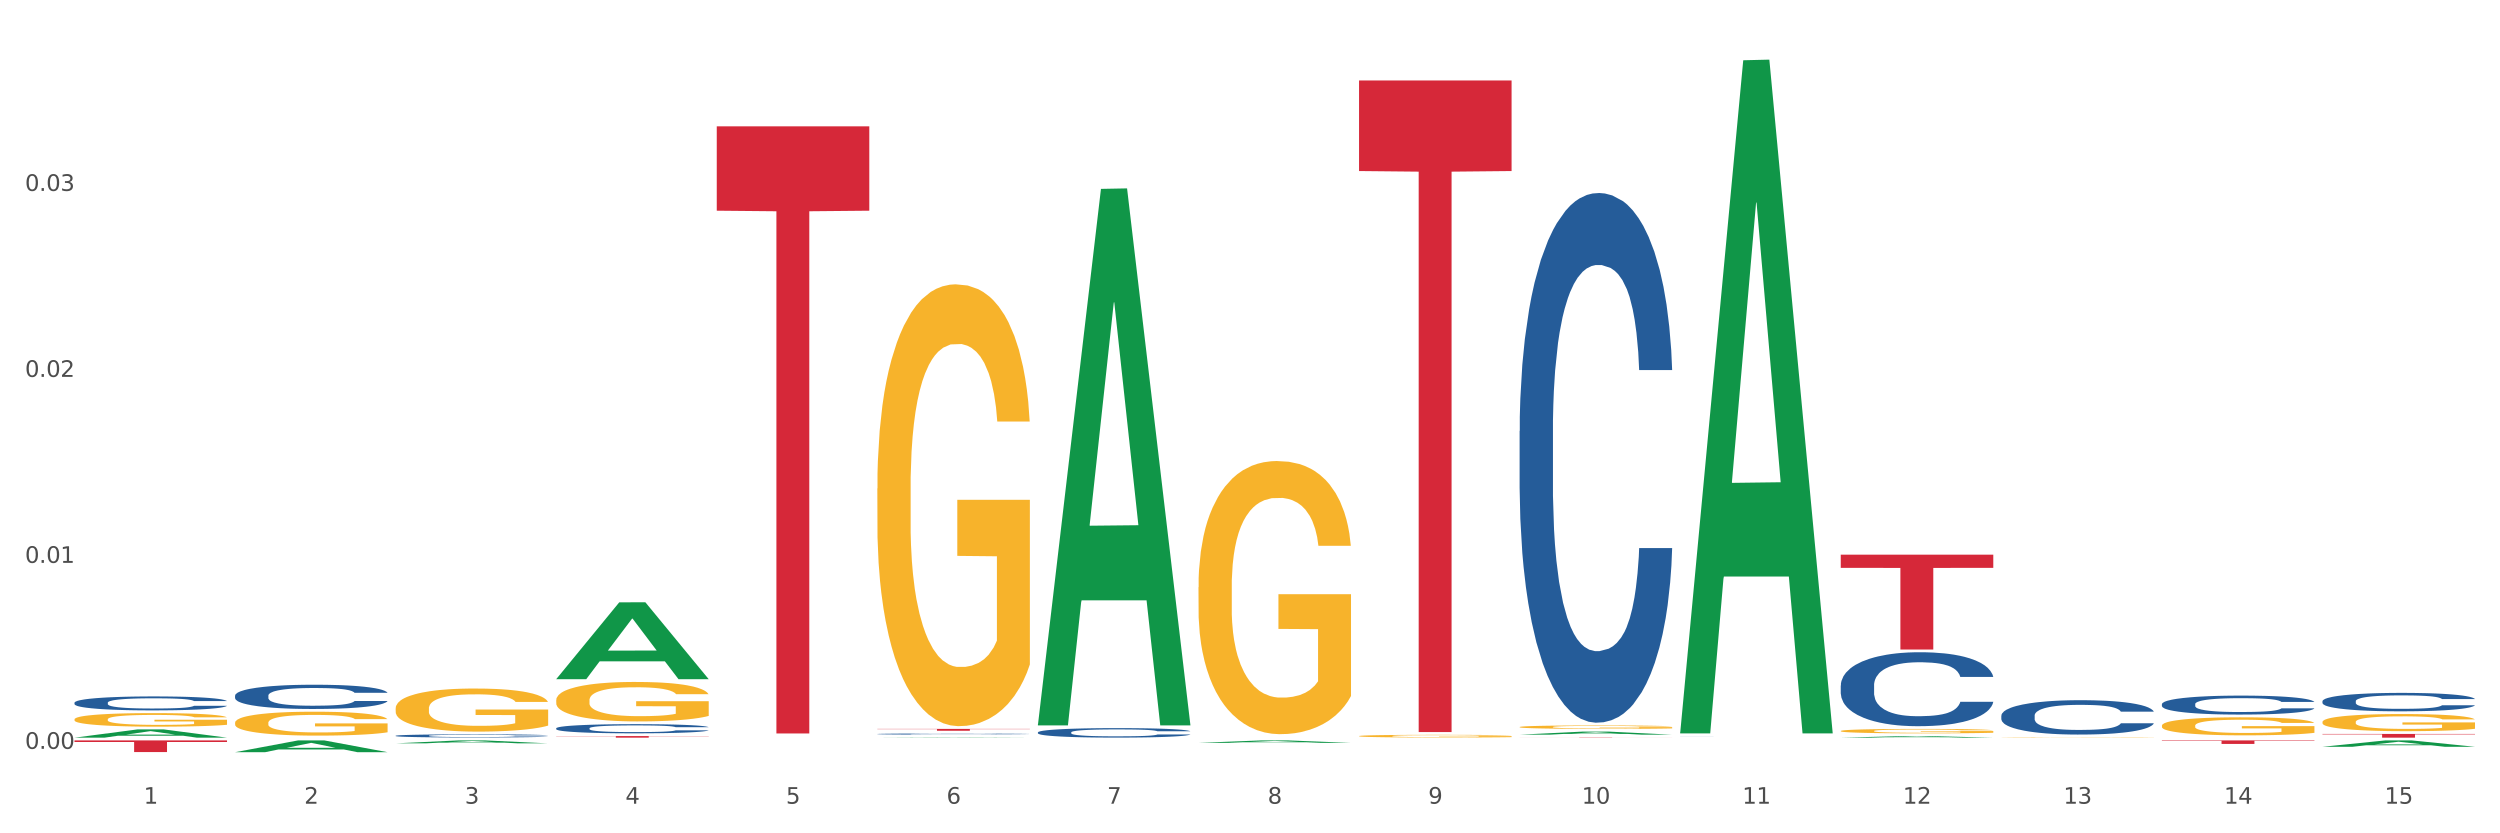 <?xml version="1.0" encoding="utf-8" standalone="no"?>
<!DOCTYPE svg PUBLIC "-//W3C//DTD SVG 1.1//EN"
  "http://www.w3.org/Graphics/SVG/1.1/DTD/svg11.dtd">
<svg xmlns:xlink="http://www.w3.org/1999/xlink" width="1080pt" height="360pt" viewBox="0 0 1080 360" xmlns="http://www.w3.org/2000/svg" version="1.1">
 <rect x="0" y="0" width="1080" height="360" fill="#333333" stroke="none"/>
 <defs>
  <style type="text/css">*{stroke-linejoin: round; stroke-linecap: butt}</style>
 </defs>
 <g id="figure_1">
  <g id="patch_1">
   <path d="M 0 360 
L 1080 360 
L 1080 0 
L 0 0 
z
" style="fill: #ffffff; stroke: #ffffff; stroke-linejoin: miter"/>
  </g>
  <g id="axes_1">
   <g id="matplotlib.axis_1">
    <g id="xtick_1">
     <g id="text_1">
      <!-- 1 -->
      <g style="fill: #4d4d4d" transform="translate(62.07 347.204) scale(0.096 -0.096)">
       <defs>
        <path id="DejaVuSans-31" d="M 794 531 
L 1825 531 
L 1825 4091 
L 703 3866 
L 703 4441 
L 1819 4666 
L 2450 4666 
L 2450 531 
L 3481 531 
L 3481 0 
L 794 0 
L 794 531 
z
" transform="scale(0.016)"/>
       </defs>
       <use xlink:href="#DejaVuSans-31"/>
      </g>
     </g>
    </g>
    <g id="xtick_2">
     <g id="text_2">
      <!-- 2 -->
      <g style="fill: #4d4d4d" transform="translate(131.436 347.204) scale(0.096 -0.096)">
       <defs>
        <path id="DejaVuSans-32" d="M 1228 531 
L 3431 531 
L 3431 0 
L 469 0 
L 469 531 
Q 828 903 1448 1529 
Q 2069 2156 2228 2338 
Q 2531 2678 2651 2914 
Q 2772 3150 2772 3378 
Q 2772 3750 2511 3984 
Q 2250 4219 1831 4219 
Q 1534 4219 1204 4116 
Q 875 4013 500 3803 
L 500 4441 
Q 881 4594 1212 4672 
Q 1544 4750 1819 4750 
Q 2544 4750 2975 4387 
Q 3406 4025 3406 3419 
Q 3406 3131 3298 2873 
Q 3191 2616 2906 2266 
Q 2828 2175 2409 1742 
Q 1991 1309 1228 531 
z
" transform="scale(0.016)"/>
       </defs>
       <use xlink:href="#DejaVuSans-32"/>
      </g>
     </g>
    </g>
    <g id="xtick_3">
     <g id="text_3">
      <!-- 3 -->
      <g style="fill: #4d4d4d" transform="translate(200.802 347.204) scale(0.096 -0.096)">
       <defs>
        <path id="DejaVuSans-33" d="M 2597 2516 
Q 3050 2419 3304 2112 
Q 3559 1806 3559 1356 
Q 3559 666 3084 287 
Q 2609 -91 1734 -91 
Q 1441 -91 1130 -33 
Q 819 25 488 141 
L 488 750 
Q 750 597 1062 519 
Q 1375 441 1716 441 
Q 2309 441 2620 675 
Q 2931 909 2931 1356 
Q 2931 1769 2642 2001 
Q 2353 2234 1838 2234 
L 1294 2234 
L 1294 2753 
L 1863 2753 
Q 2328 2753 2575 2939 
Q 2822 3125 2822 3475 
Q 2822 3834 2567 4026 
Q 2313 4219 1838 4219 
Q 1578 4219 1281 4162 
Q 984 4106 628 3988 
L 628 4550 
Q 988 4650 1302 4700 
Q 1616 4750 1894 4750 
Q 2613 4750 3031 4423 
Q 3450 4097 3450 3541 
Q 3450 3153 3228 2886 
Q 3006 2619 2597 2516 
z
" transform="scale(0.016)"/>
       </defs>
       <use xlink:href="#DejaVuSans-33"/>
      </g>
     </g>
    </g>
    <g id="xtick_4">
     <g id="text_4">
      <!-- 4 -->
      <g style="fill: #4d4d4d" transform="translate(270.169 347.204) scale(0.096 -0.096)">
       <defs>
        <path id="DejaVuSans-34" d="M 2419 4116 
L 825 1625 
L 2419 1625 
L 2419 4116 
z
M 2253 4666 
L 3047 4666 
L 3047 1625 
L 3713 1625 
L 3713 1100 
L 3047 1100 
L 3047 0 
L 2419 0 
L 2419 1100 
L 313 1100 
L 313 1709 
L 2253 4666 
z
" transform="scale(0.016)"/>
       </defs>
       <use xlink:href="#DejaVuSans-34"/>
      </g>
     </g>
    </g>
    <g id="xtick_5">
     <g id="text_5">
      <!-- 5 -->
      <g style="fill: #4d4d4d" transform="translate(339.535 347.204) scale(0.096 -0.096)">
       <defs>
        <path id="DejaVuSans-35" d="M 691 4666 
L 3169 4666 
L 3169 4134 
L 1269 4134 
L 1269 2991 
Q 1406 3038 1543 3061 
Q 1681 3084 1819 3084 
Q 2600 3084 3056 2656 
Q 3513 2228 3513 1497 
Q 3513 744 3044 326 
Q 2575 -91 1722 -91 
Q 1428 -91 1123 -41 
Q 819 9 494 109 
L 494 744 
Q 775 591 1075 516 
Q 1375 441 1709 441 
Q 2250 441 2565 725 
Q 2881 1009 2881 1497 
Q 2881 1984 2565 2268 
Q 2250 2553 1709 2553 
Q 1456 2553 1204 2497 
Q 953 2441 691 2322 
L 691 4666 
z
" transform="scale(0.016)"/>
       </defs>
       <use xlink:href="#DejaVuSans-35"/>
      </g>
     </g>
    </g>
    <g id="xtick_6">
     <g id="text_6">
      <!-- 6 -->
      <g style="fill: #4d4d4d" transform="translate(408.901 347.204) scale(0.096 -0.096)">
       <defs>
        <path id="DejaVuSans-36" d="M 2113 2584 
Q 1688 2584 1439 2293 
Q 1191 2003 1191 1497 
Q 1191 994 1439 701 
Q 1688 409 2113 409 
Q 2538 409 2786 701 
Q 3034 994 3034 1497 
Q 3034 2003 2786 2293 
Q 2538 2584 2113 2584 
z
M 3366 4563 
L 3366 3988 
Q 3128 4100 2886 4159 
Q 2644 4219 2406 4219 
Q 1781 4219 1451 3797 
Q 1122 3375 1075 2522 
Q 1259 2794 1537 2939 
Q 1816 3084 2150 3084 
Q 2853 3084 3261 2657 
Q 3669 2231 3669 1497 
Q 3669 778 3244 343 
Q 2819 -91 2113 -91 
Q 1303 -91 875 529 
Q 447 1150 447 2328 
Q 447 3434 972 4092 
Q 1497 4750 2381 4750 
Q 2619 4750 2861 4703 
Q 3103 4656 3366 4563 
z
" transform="scale(0.016)"/>
       </defs>
       <use xlink:href="#DejaVuSans-36"/>
      </g>
     </g>
    </g>
    <g id="xtick_7">
     <g id="text_7">
      <!-- 7 -->
      <g style="fill: #4d4d4d" transform="translate(478.267 347.204) scale(0.096 -0.096)">
       <defs>
        <path id="DejaVuSans-37" d="M 525 4666 
L 3525 4666 
L 3525 4397 
L 1831 0 
L 1172 0 
L 2766 4134 
L 525 4134 
L 525 4666 
z
" transform="scale(0.016)"/>
       </defs>
       <use xlink:href="#DejaVuSans-37"/>
      </g>
     </g>
    </g>
    <g id="xtick_8">
     <g id="text_8">
      <!-- 8 -->
      <g style="fill: #4d4d4d" transform="translate(547.634 347.204) scale(0.096 -0.096)">
       <defs>
        <path id="DejaVuSans-38" d="M 2034 2216 
Q 1584 2216 1326 1975 
Q 1069 1734 1069 1313 
Q 1069 891 1326 650 
Q 1584 409 2034 409 
Q 2484 409 2743 651 
Q 3003 894 3003 1313 
Q 3003 1734 2745 1975 
Q 2488 2216 2034 2216 
z
M 1403 2484 
Q 997 2584 770 2862 
Q 544 3141 544 3541 
Q 544 4100 942 4425 
Q 1341 4750 2034 4750 
Q 2731 4750 3128 4425 
Q 3525 4100 3525 3541 
Q 3525 3141 3298 2862 
Q 3072 2584 2669 2484 
Q 3125 2378 3379 2068 
Q 3634 1759 3634 1313 
Q 3634 634 3220 271 
Q 2806 -91 2034 -91 
Q 1263 -91 848 271 
Q 434 634 434 1313 
Q 434 1759 690 2068 
Q 947 2378 1403 2484 
z
M 1172 3481 
Q 1172 3119 1398 2916 
Q 1625 2713 2034 2713 
Q 2441 2713 2670 2916 
Q 2900 3119 2900 3481 
Q 2900 3844 2670 4047 
Q 2441 4250 2034 4250 
Q 1625 4250 1398 4047 
Q 1172 3844 1172 3481 
z
" transform="scale(0.016)"/>
       </defs>
       <use xlink:href="#DejaVuSans-38"/>
      </g>
     </g>
    </g>
    <g id="xtick_9">
     <g id="text_9">
      <!-- 9 -->
      <g style="fill: #4d4d4d" transform="translate(617 347.204) scale(0.096 -0.096)">
       <defs>
        <path id="DejaVuSans-39" d="M 703 97 
L 703 672 
Q 941 559 1184 500 
Q 1428 441 1663 441 
Q 2288 441 2617 861 
Q 2947 1281 2994 2138 
Q 2813 1869 2534 1725 
Q 2256 1581 1919 1581 
Q 1219 1581 811 2004 
Q 403 2428 403 3163 
Q 403 3881 828 4315 
Q 1253 4750 1959 4750 
Q 2769 4750 3195 4129 
Q 3622 3509 3622 2328 
Q 3622 1225 3098 567 
Q 2575 -91 1691 -91 
Q 1453 -91 1209 -44 
Q 966 3 703 97 
z
M 1959 2075 
Q 2384 2075 2632 2365 
Q 2881 2656 2881 3163 
Q 2881 3666 2632 3958 
Q 2384 4250 1959 4250 
Q 1534 4250 1286 3958 
Q 1038 3666 1038 3163 
Q 1038 2656 1286 2365 
Q 1534 2075 1959 2075 
z
" transform="scale(0.016)"/>
       </defs>
       <use xlink:href="#DejaVuSans-39"/>
      </g>
     </g>
    </g>
    <g id="xtick_10">
     <g id="text_10">
      <!-- 10 -->
      <g style="fill: #4d4d4d" transform="translate(683.312 347.204) scale(0.096 -0.096)">
       <defs>
        <path id="DejaVuSans-30" d="M 2034 4250 
Q 1547 4250 1301 3770 
Q 1056 3291 1056 2328 
Q 1056 1369 1301 889 
Q 1547 409 2034 409 
Q 2525 409 2770 889 
Q 3016 1369 3016 2328 
Q 3016 3291 2770 3770 
Q 2525 4250 2034 4250 
z
M 2034 4750 
Q 2819 4750 3233 4129 
Q 3647 3509 3647 2328 
Q 3647 1150 3233 529 
Q 2819 -91 2034 -91 
Q 1250 -91 836 529 
Q 422 1150 422 2328 
Q 422 3509 836 4129 
Q 1250 4750 2034 4750 
z
" transform="scale(0.016)"/>
       </defs>
       <use xlink:href="#DejaVuSans-31"/>
       <use xlink:href="#DejaVuSans-30" transform="translate(63.623 0)"/>
      </g>
     </g>
    </g>
    <g id="xtick_11">
     <g id="text_11">
      <!-- 11 -->
      <g style="fill: #4d4d4d" transform="translate(752.678 347.204) scale(0.096 -0.096)">
       <use xlink:href="#DejaVuSans-31"/>
       <use xlink:href="#DejaVuSans-31" transform="translate(63.623 0)"/>
      </g>
     </g>
    </g>
    <g id="xtick_12">
     <g id="text_12">
      <!-- 12 -->
      <g style="fill: #4d4d4d" transform="translate(822.044 347.204) scale(0.096 -0.096)">
       <use xlink:href="#DejaVuSans-31"/>
       <use xlink:href="#DejaVuSans-32" transform="translate(63.623 0)"/>
      </g>
     </g>
    </g>
    <g id="xtick_13">
     <g id="text_13">
      <!-- 13 -->
      <g style="fill: #4d4d4d" transform="translate(891.411 347.204) scale(0.096 -0.096)">
       <use xlink:href="#DejaVuSans-31"/>
       <use xlink:href="#DejaVuSans-33" transform="translate(63.623 0)"/>
      </g>
     </g>
    </g>
    <g id="xtick_14">
     <g id="text_14">
      <!-- 14 -->
      <g style="fill: #4d4d4d" transform="translate(960.777 347.204) scale(0.096 -0.096)">
       <use xlink:href="#DejaVuSans-31"/>
       <use xlink:href="#DejaVuSans-34" transform="translate(63.623 0)"/>
      </g>
     </g>
    </g>
    <g id="xtick_15">
     <g id="text_15">
      <!-- 15 -->
      <g style="fill: #4d4d4d" transform="translate(1030.143 347.204) scale(0.096 -0.096)">
       <use xlink:href="#DejaVuSans-31"/>
       <use xlink:href="#DejaVuSans-35" transform="translate(63.623 0)"/>
      </g>
     </g>
    </g>
    <g id="xtick_16"/>
    <g id="xtick_17"/>
    <g id="xtick_18"/>
    <g id="xtick_19"/>
    <g id="xtick_20"/>
    <g id="xtick_21"/>
    <g id="xtick_22"/>
    <g id="xtick_23"/>
    <g id="xtick_24"/>
    <g id="xtick_25"/>
    <g id="xtick_26"/>
    <g id="xtick_27"/>
    <g id="xtick_28"/>
    <g id="xtick_29"/>
   </g>
   <g id="matplotlib.axis_2">
    <g id="ytick_1">
     <g id="text_16">
      <!-- 0.00 -->
      <g style="fill: #4d4d4d" transform="translate(10.8 323.495) scale(0.096 -0.096)">
       <defs>
        <path id="DejaVuSans-2e" d="M 684 794 
L 1344 794 
L 1344 0 
L 684 0 
L 684 794 
z
" transform="scale(0.016)"/>
       </defs>
       <use xlink:href="#DejaVuSans-30"/>
       <use xlink:href="#DejaVuSans-2e" transform="translate(63.623 0)"/>
       <use xlink:href="#DejaVuSans-30" transform="translate(95.41 0)"/>
       <use xlink:href="#DejaVuSans-30" transform="translate(159.033 0)"/>
      </g>
     </g>
    </g>
    <g id="ytick_2">
     <g id="text_17">
      <!-- 0.01 -->
      <g style="fill: #4d4d4d" transform="translate(10.8 243.153) scale(0.096 -0.096)">
       <use xlink:href="#DejaVuSans-30"/>
       <use xlink:href="#DejaVuSans-2e" transform="translate(63.623 0)"/>
       <use xlink:href="#DejaVuSans-30" transform="translate(95.41 0)"/>
       <use xlink:href="#DejaVuSans-31" transform="translate(159.033 0)"/>
      </g>
     </g>
    </g>
    <g id="ytick_3">
     <g id="text_18">
      <!-- 0.02 -->
      <g style="fill: #4d4d4d" transform="translate(10.8 162.812) scale(0.096 -0.096)">
       <use xlink:href="#DejaVuSans-30"/>
       <use xlink:href="#DejaVuSans-2e" transform="translate(63.623 0)"/>
       <use xlink:href="#DejaVuSans-30" transform="translate(95.41 0)"/>
       <use xlink:href="#DejaVuSans-32" transform="translate(159.033 0)"/>
      </g>
     </g>
    </g>
    <g id="ytick_4">
     <g id="text_19">
      <!-- 0.03 -->
      <g style="fill: #4d4d4d" transform="translate(10.8 82.47) scale(0.096 -0.096)">
       <use xlink:href="#DejaVuSans-30"/>
       <use xlink:href="#DejaVuSans-2e" transform="translate(63.623 0)"/>
       <use xlink:href="#DejaVuSans-30" transform="translate(95.41 0)"/>
       <use xlink:href="#DejaVuSans-33" transform="translate(159.033 0)"/>
      </g>
     </g>
    </g>
    <g id="ytick_5"/>
    <g id="ytick_6"/>
    <g id="ytick_7"/>
    <g id="ytick_8"/>
   </g>
   <g id="PolyCollection_1">
    <path d="M 32.175 318.665 
L 32.243 318.661 
L 59.417 315.102 
L 70.695 315.098 
L 98.073 318.671 
L 85.029 318.671 
L 79.119 317.839 
L 51.061 317.839 
L 50.857 317.853 
L 45.151 318.671 
L 32.175 318.671 
L 32.175 318.665 
L 54.594 317.343 
L 75.586 317.34 
L 65.192 315.86 
L 65.056 315.853 
L 64.92 315.863 
L 54.526 317.34 
L 54.594 317.343 
L 32.175 318.665 
z
" clip-path="url(#p5551594620)" style="fill: #109648"/>
    <path d="M 101.541 324.94 
L 101.609 324.935 
L 128.784 319.853 
L 140.061 319.848 
L 167.439 324.95 
L 154.395 324.95 
L 148.485 323.762 
L 120.427 323.762 
L 120.224 323.781 
L 114.517 324.95 
L 101.541 324.95 
L 101.541 324.94 
L 123.96 323.053 
L 144.952 323.048 
L 134.558 320.935 
L 134.422 320.926 
L 134.286 320.94 
L 123.892 323.048 
L 123.96 323.053 
L 101.541 324.94 
z
" clip-path="url(#p5551594620)" style="fill: #109648"/>
    <path d="M 379.006 314.883 
L 444.904 314.883 
L 444.904 314.995 
L 418.982 314.996 
L 418.982 315.692 
L 404.772 315.692 
L 404.772 314.996 
L 379.006 314.995 
L 379.006 314.884 
L 379.006 314.883 
z
" clip-path="url(#p5551594620)" style="fill: #d62839"/>
    <path d="M 309.64 54.574 
L 375.538 54.574 
L 375.538 91.021 
L 349.616 91.267 
L 349.616 316.844 
L 335.406 316.844 
L 335.406 91.267 
L 309.64 91.021 
L 309.64 54.82 
L 309.64 54.574 
z
" clip-path="url(#p5551594620)" style="fill: #d62839"/>
    <path d="M 933.936 319.848 
L 999.834 319.848 
L 999.834 320.06 
L 973.912 320.061 
L 973.912 321.372 
L 959.702 321.372 
L 959.702 320.061 
L 933.936 320.06 
L 933.936 319.849 
L 933.936 319.848 
z
" clip-path="url(#p5551594620)" style="fill: #d62839"/>
    <path d="M 795.203 239.611 
L 861.101 239.611 
L 861.101 245.305 
L 835.179 245.344 
L 835.179 280.589 
L 820.969 280.589 
L 820.969 245.344 
L 795.203 245.305 
L 795.203 239.649 
L 795.203 239.611 
z
" clip-path="url(#p5551594620)" style="fill: #d62839"/>
    <path d="M 656.471 318.556 
L 722.369 318.556 
L 722.369 318.572 
L 696.447 318.572 
L 696.447 318.671 
L 682.237 318.671 
L 682.237 318.572 
L 656.471 318.572 
L 656.471 318.556 
L 656.471 318.556 
z
" clip-path="url(#p5551594620)" style="fill: #d62839"/>
    <path d="M 587.105 34.77 
L 653.003 34.77 
L 653.003 73.889 
L 627.081 74.153 
L 627.081 316.267 
L 612.871 316.267 
L 612.871 74.153 
L 587.105 73.889 
L 587.105 35.034 
L 587.105 34.77 
z
" clip-path="url(#p5551594620)" style="fill: #d62839"/>
    <path d="M 725.837 316.28 
L 725.905 316.007 
L 753.08 26.033 
L 764.357 25.759 
L 791.735 316.827 
L 778.691 316.827 
L 772.781 249.048 
L 744.723 249.048 
L 744.52 250.141 
L 738.813 316.827 
L 725.837 316.827 
L 725.837 316.28 
L 748.256 208.599 
L 769.248 208.326 
L 758.854 87.799 
L 758.718 87.253 
L 758.582 88.072 
L 748.188 208.326 
L 748.256 208.599 
L 725.837 316.28 
z
" clip-path="url(#p5551594620)" style="fill: #109648"/>
    <path d="M 795.203 318.67 
L 795.271 318.67 
L 822.446 317.991 
L 833.723 317.99 
L 861.101 318.671 
L 848.058 318.671 
L 842.147 318.513 
L 814.09 318.513 
L 813.886 318.515 
L 808.179 318.671 
L 795.203 318.671 
L 795.203 318.67 
L 817.622 318.418 
L 838.615 318.418 
L 828.22 318.136 
L 828.084 318.134 
L 827.949 318.136 
L 817.554 318.418 
L 817.622 318.418 
L 795.203 318.67 
z
" clip-path="url(#p5551594620)" style="fill: #109648"/>
    <path d="M 1003.302 322.607 
L 1003.37 322.604 
L 1030.544 319.85 
L 1041.822 319.848 
L 1069.2 322.612 
L 1056.156 322.612 
L 1050.246 321.968 
L 1022.188 321.968 
L 1021.984 321.979 
L 1016.278 322.612 
L 1003.302 322.612 
L 1003.302 322.607 
L 1025.721 321.584 
L 1046.713 321.582 
L 1036.319 320.437 
L 1036.183 320.432 
L 1036.047 320.44 
L 1025.653 321.582 
L 1025.721 321.584 
L 1003.302 322.607 
z
" clip-path="url(#p5551594620)" style="fill: #109648"/>
    <path d="M 32.175 310.771 
L 32.253 310.765 
L 32.253 310.573 
L 32.408 310.407 
L 33.186 310.006 
L 34.353 309.674 
L 35.209 309.497 
L 36.065 309.353 
L 37.076 309.208 
L 38.321 309.059 
L 40.578 308.839 
L 41.978 308.727 
L 43.69 308.609 
L 46.802 308.438 
L 49.058 308.342 
L 51.392 308.261 
L 55.204 308.165 
L 57.694 308.122 
L 60.339 308.09 
L 63.529 308.069 
L 65.941 308.063 
L 71.231 308.079 
L 75.744 308.128 
L 77.922 308.165 
L 80.723 308.229 
L 82.201 308.272 
L 84.613 308.358 
L 87.103 308.47 
L 88.815 308.566 
L 91.382 308.748 
L 93.327 308.93 
L 95.116 309.155 
L 96.05 309.31 
L 96.75 309.454 
L 97.373 309.62 
L 97.995 309.882 
L 83.991 309.882 
L 83.446 309.695 
L 82.59 309.519 
L 81.346 309.347 
L 80.256 309.24 
L 78.389 309.107 
L 76.677 309.021 
L 74.888 308.957 
L 72.71 308.903 
L 70.998 308.877 
L 68.586 308.855 
L 63.84 308.861 
L 60.65 308.903 
L 58.472 308.957 
L 57.071 309.005 
L 55.827 309.059 
L 54.426 309.133 
L 52.792 309.246 
L 51.625 309.347 
L 50.458 309.476 
L 49.525 309.604 
L 48.669 309.754 
L 47.969 309.915 
L 47.424 310.08 
L 46.957 310.284 
L 46.568 310.621 
L 46.568 311.354 
L 46.724 311.52 
L 47.113 311.739 
L 47.58 311.905 
L 48.358 312.103 
L 49.058 312.237 
L 50.381 312.429 
L 51.859 312.59 
L 53.026 312.691 
L 54.193 312.777 
L 56.216 312.895 
L 58.472 312.991 
L 60.417 313.05 
L 63.062 313.103 
L 64.852 313.125 
L 66.408 313.135 
L 70.22 313.135 
L 72.943 313.119 
L 75.977 313.082 
L 78.311 313.034 
L 80.256 312.975 
L 82.435 312.879 
L 83.835 312.788 
L 83.835 311.669 
L 66.719 311.664 
L 66.719 310.92 
L 98.073 310.92 
L 98.073 313.103 
L 96.75 313.216 
L 95.272 313.317 
L 93.716 313.408 
L 91.382 313.521 
L 88.581 313.628 
L 86.091 313.703 
L 83.446 313.767 
L 80.334 313.826 
L 76.288 313.879 
L 73.799 313.901 
L 70.687 313.917 
L 67.03 313.922 
L 63.84 313.911 
L 60.728 313.885 
L 57.461 313.836 
L 54.271 313.767 
L 51.859 313.697 
L 49.447 313.612 
L 46.879 313.499 
L 44.857 313.392 
L 43.301 313.296 
L 41.589 313.173 
L 39.722 313.012 
L 38.321 312.868 
L 37.076 312.718 
L 35.754 312.526 
L 34.82 312.36 
L 33.887 312.151 
L 33.342 311.996 
L 32.72 311.755 
L 32.253 311.418 
L 32.175 310.771 
z
" clip-path="url(#p5551594620)" style="fill: #f7b32b"/>
    <path d="M 656.471 317.377 
L 656.539 317.376 
L 683.713 316.052 
L 694.991 316.051 
L 722.369 317.38 
L 709.325 317.38 
L 703.415 317.07 
L 675.357 317.07 
L 675.153 317.075 
L 669.447 317.38 
L 656.471 317.38 
L 656.471 317.377 
L 678.89 316.885 
L 699.882 316.884 
L 689.488 316.334 
L 689.352 316.331 
L 689.216 316.335 
L 678.822 316.884 
L 678.89 316.885 
L 656.471 317.377 
z
" clip-path="url(#p5551594620)" style="fill: #109648"/>
    <path d="M 517.739 320.918 
L 517.806 320.917 
L 544.981 319.849 
L 556.258 319.848 
L 583.636 320.92 
L 570.593 320.92 
L 564.682 320.671 
L 536.625 320.671 
L 536.421 320.675 
L 530.714 320.92 
L 517.739 320.92 
L 517.739 320.918 
L 540.157 320.522 
L 561.15 320.521 
L 550.755 320.076 
L 550.62 320.074 
L 550.484 320.077 
L 540.089 320.521 
L 540.157 320.522 
L 517.739 320.918 
z
" clip-path="url(#p5551594620)" style="fill: #109648"/>
    <path d="M 448.372 312.932 
L 448.44 312.714 
L 475.615 81.598 
L 486.892 81.38 
L 514.27 313.368 
L 501.227 313.368 
L 495.316 259.346 
L 467.259 259.346 
L 467.055 260.218 
L 461.348 313.368 
L 448.372 313.368 
L 448.372 312.932 
L 470.791 227.108 
L 491.783 226.89 
L 481.389 130.827 
L 481.253 130.392 
L 481.117 131.045 
L 470.723 226.89 
L 470.791 227.108 
L 448.372 312.932 
z
" clip-path="url(#p5551594620)" style="fill: #109648"/>
    <path d="M 379.006 318.671 
L 379.074 318.671 
L 406.248 318.534 
L 417.526 318.534 
L 444.904 318.671 
L 431.86 318.671 
L 425.95 318.64 
L 397.892 318.64 
L 397.689 318.64 
L 391.982 318.671 
L 379.006 318.671 
L 379.006 318.671 
L 401.425 318.62 
L 422.417 318.62 
L 412.023 318.563 
L 411.887 318.563 
L 411.751 318.564 
L 401.357 318.62 
L 401.425 318.62 
L 379.006 318.671 
z
" clip-path="url(#p5551594620)" style="fill: #109648"/>
    <path d="M 101.541 312.232 
L 101.619 312.223 
L 101.619 311.883 
L 101.775 311.59 
L 102.553 310.882 
L 103.72 310.297 
L 104.575 309.986 
L 105.431 309.731 
L 106.443 309.476 
L 107.688 309.212 
L 109.944 308.825 
L 111.344 308.627 
L 113.056 308.419 
L 116.168 308.117 
L 118.424 307.947 
L 120.758 307.805 
L 124.57 307.635 
L 127.06 307.56 
L 129.705 307.503 
L 132.895 307.466 
L 135.307 307.456 
L 140.598 307.484 
L 145.11 307.569 
L 147.289 307.635 
L 150.089 307.749 
L 151.568 307.824 
L 153.979 307.975 
L 156.469 308.173 
L 158.181 308.343 
L 160.748 308.664 
L 162.693 308.985 
L 164.483 309.382 
L 165.416 309.655 
L 166.117 309.91 
L 166.739 310.203 
L 167.361 310.665 
L 153.357 310.665 
L 152.812 310.335 
L 151.957 310.023 
L 150.712 309.721 
L 149.623 309.533 
L 147.755 309.297 
L 146.044 309.146 
L 144.254 309.032 
L 142.076 308.938 
L 140.364 308.891 
L 137.952 308.853 
L 133.206 308.862 
L 130.017 308.938 
L 127.838 309.032 
L 126.438 309.117 
L 125.193 309.212 
L 123.792 309.344 
L 122.159 309.542 
L 120.992 309.721 
L 119.825 309.948 
L 118.891 310.174 
L 118.035 310.439 
L 117.335 310.722 
L 116.79 311.014 
L 116.324 311.373 
L 115.935 311.968 
L 115.935 313.261 
L 116.09 313.553 
L 116.479 313.94 
L 116.946 314.233 
L 117.724 314.582 
L 118.424 314.818 
L 119.747 315.158 
L 121.225 315.441 
L 122.392 315.621 
L 123.559 315.772 
L 125.582 315.979 
L 127.838 316.149 
L 129.783 316.253 
L 132.428 316.347 
L 134.218 316.385 
L 135.774 316.404 
L 139.586 316.404 
L 142.309 316.376 
L 145.343 316.31 
L 147.678 316.225 
L 149.623 316.121 
L 151.801 315.951 
L 153.201 315.79 
L 153.201 313.818 
L 136.085 313.808 
L 136.085 312.496 
L 167.439 312.496 
L 167.439 316.347 
L 166.117 316.546 
L 164.638 316.725 
L 163.082 316.885 
L 160.748 317.084 
L 157.947 317.272 
L 155.458 317.404 
L 152.812 317.518 
L 149.7 317.622 
L 145.655 317.716 
L 143.165 317.754 
L 140.053 317.782 
L 136.396 317.791 
L 133.206 317.773 
L 130.094 317.725 
L 126.827 317.64 
L 123.637 317.518 
L 121.225 317.395 
L 118.813 317.244 
L 116.246 317.046 
L 114.223 316.857 
L 112.667 316.687 
L 110.955 316.47 
L 109.088 316.187 
L 107.688 315.932 
L 106.443 315.668 
L 105.12 315.328 
L 104.186 315.035 
L 103.253 314.667 
L 102.708 314.394 
L 102.086 313.969 
L 101.619 313.374 
L 101.541 312.232 
z
" clip-path="url(#p5551594620)" style="fill: #f7b32b"/>
    <path d="M 517.739 253.689 
L 517.816 253.581 
L 517.816 249.701 
L 517.972 246.361 
L 518.75 238.278 
L 519.917 231.596 
L 520.773 228.04 
L 521.629 225.13 
L 522.64 222.221 
L 523.885 219.203 
L 526.141 214.785 
L 527.542 212.521 
L 529.253 210.151 
L 532.365 206.702 
L 534.621 204.762 
L 536.956 203.146 
L 540.768 201.206 
L 543.257 200.344 
L 545.903 199.697 
L 549.093 199.266 
L 551.504 199.158 
L 556.795 199.481 
L 561.307 200.451 
L 563.486 201.206 
L 566.287 202.499 
L 567.765 203.361 
L 570.177 205.085 
L 572.666 207.349 
L 574.378 209.288 
L 576.946 212.952 
L 578.891 216.617 
L 580.68 221.143 
L 581.614 224.268 
L 582.314 227.178 
L 582.936 230.519 
L 583.559 235.799 
L 569.554 235.799 
L 569.01 232.027 
L 568.154 228.471 
L 566.909 225.023 
L 565.82 222.867 
L 563.953 220.173 
L 562.241 218.449 
L 560.452 217.155 
L 558.273 216.078 
L 556.562 215.539 
L 554.15 215.108 
L 549.404 215.216 
L 546.214 216.078 
L 544.035 217.155 
L 542.635 218.125 
L 541.39 219.203 
L 539.99 220.712 
L 538.356 222.975 
L 537.189 225.023 
L 536.022 227.609 
L 535.088 230.195 
L 534.232 233.213 
L 533.532 236.446 
L 532.988 239.787 
L 532.521 243.882 
L 532.132 250.671 
L 532.132 265.436 
L 532.287 268.776 
L 532.676 273.195 
L 533.143 276.536 
L 533.921 280.523 
L 534.621 283.217 
L 535.944 287.097 
L 537.422 290.33 
L 538.589 292.378 
L 539.756 294.102 
L 541.779 296.473 
L 544.035 298.413 
L 545.981 299.598 
L 548.626 300.676 
L 550.415 301.107 
L 551.971 301.323 
L 555.784 301.323 
L 558.507 300.999 
L 561.541 300.245 
L 563.875 299.275 
L 565.82 298.089 
L 567.998 296.15 
L 569.399 294.318 
L 569.399 271.794 
L 552.282 271.686 
L 552.282 256.706 
L 583.636 256.706 
L 583.636 300.676 
L 582.314 302.939 
L 580.836 304.987 
L 579.28 306.819 
L 576.946 309.082 
L 574.145 311.237 
L 571.655 312.746 
L 569.01 314.039 
L 565.898 315.225 
L 561.852 316.302 
L 559.362 316.733 
L 556.25 317.057 
L 552.594 317.164 
L 549.404 316.949 
L 546.292 316.41 
L 543.024 315.44 
L 539.834 314.039 
L 537.422 312.638 
L 535.01 310.914 
L 532.443 308.651 
L 530.42 306.495 
L 528.864 304.556 
L 527.153 302.077 
L 525.285 298.844 
L 523.885 295.934 
L 522.64 292.917 
L 521.317 289.037 
L 520.384 285.696 
L 519.45 281.493 
L 518.906 278.368 
L 518.283 273.518 
L 517.816 266.729 
L 517.739 253.689 
z
" clip-path="url(#p5551594620)" style="fill: #f7b32b"/>
    <path d="M 379.006 211.027 
L 379.084 210.852 
L 379.084 204.576 
L 379.24 199.172 
L 380.018 186.098 
L 381.185 175.289 
L 382.04 169.536 
L 382.896 164.829 
L 383.908 160.123 
L 385.152 155.241 
L 387.409 148.094 
L 388.809 144.433 
L 390.521 140.598 
L 393.633 135.019 
L 395.889 131.881 
L 398.223 129.266 
L 402.035 126.128 
L 404.525 124.734 
L 407.17 123.688 
L 410.36 122.99 
L 412.772 122.816 
L 418.062 123.339 
L 422.575 124.908 
L 424.753 126.128 
L 427.554 128.22 
L 429.032 129.615 
L 431.444 132.404 
L 433.934 136.065 
L 435.646 139.203 
L 438.213 145.13 
L 440.158 151.057 
L 441.948 158.379 
L 442.881 163.435 
L 443.581 168.142 
L 444.204 173.546 
L 444.826 182.088 
L 430.822 182.088 
L 430.277 175.987 
L 429.422 170.234 
L 428.177 164.655 
L 427.087 161.169 
L 425.22 156.81 
L 423.509 154.021 
L 421.719 151.929 
L 419.541 150.186 
L 417.829 149.314 
L 415.417 148.617 
L 410.671 148.791 
L 407.481 150.186 
L 405.303 151.929 
L 403.903 153.498 
L 402.658 155.241 
L 401.257 157.682 
L 399.624 161.343 
L 398.456 164.655 
L 397.289 168.839 
L 396.356 173.023 
L 395.5 177.904 
L 394.8 183.134 
L 394.255 188.538 
L 393.788 195.163 
L 393.399 206.145 
L 393.399 230.029 
L 393.555 235.433 
L 393.944 242.58 
L 394.411 247.984 
L 395.189 254.435 
L 395.889 258.793 
L 397.212 265.069 
L 398.69 270.299 
L 399.857 273.611 
L 401.024 276.4 
L 403.047 280.235 
L 405.303 283.373 
L 407.248 285.291 
L 409.893 287.034 
L 411.683 287.731 
L 413.239 288.08 
L 417.051 288.08 
L 419.774 287.557 
L 422.808 286.337 
L 425.142 284.768 
L 427.087 282.85 
L 429.266 279.712 
L 430.666 276.749 
L 430.666 240.314 
L 413.55 240.14 
L 413.55 215.908 
L 444.904 215.908 
L 444.904 287.034 
L 443.581 290.695 
L 442.103 294.007 
L 440.547 296.971 
L 438.213 300.632 
L 435.412 304.118 
L 432.923 306.559 
L 430.277 308.651 
L 427.165 310.569 
L 423.12 312.312 
L 420.63 313.009 
L 417.518 313.532 
L 413.861 313.706 
L 410.671 313.358 
L 407.559 312.486 
L 404.292 310.917 
L 401.102 308.651 
L 398.69 306.385 
L 396.278 303.595 
L 393.711 299.934 
L 391.688 296.448 
L 390.132 293.31 
L 388.42 289.3 
L 386.553 284.071 
L 385.152 279.364 
L 383.908 274.482 
L 382.585 268.207 
L 381.651 262.802 
L 380.718 256.004 
L 380.173 250.948 
L 379.551 243.103 
L 379.084 232.12 
L 379.006 211.027 
z
" clip-path="url(#p5551594620)" style="fill: #f7b32b"/>
    <path d="M 379.006 317.089 
L 379.084 317.088 
L 379.084 317.076 
L 379.318 317.059 
L 380.175 317.027 
L 381.265 317.004 
L 383.134 316.976 
L 384.147 316.964 
L 385.471 316.951 
L 388.198 316.93 
L 391.313 316.913 
L 393.494 316.903 
L 395.13 316.896 
L 398.791 316.885 
L 400.894 316.88 
L 403.075 316.876 
L 404.945 316.874 
L 408.06 316.871 
L 410.553 316.869 
L 413.435 316.869 
L 415.85 316.869 
L 419.043 316.871 
L 423.717 316.876 
L 425.509 316.879 
L 427.923 316.885 
L 430.416 316.892 
L 432.441 316.899 
L 434.778 316.909 
L 437.193 316.923 
L 439.529 316.94 
L 441.165 316.955 
L 442.489 316.972 
L 443.658 316.992 
L 444.515 317.014 
L 444.904 317.032 
L 430.65 317.032 
L 430.26 317.016 
L 429.481 316.998 
L 428.702 316.986 
L 427.845 316.976 
L 426.521 316.965 
L 425.353 316.958 
L 423.405 316.949 
L 421.614 316.944 
L 420.134 316.941 
L 418.342 316.938 
L 414.526 316.935 
L 411.799 316.935 
L 410.086 316.936 
L 407.982 316.938 
L 406.191 316.942 
L 404.088 316.947 
L 402.452 316.953 
L 400.816 316.96 
L 399.882 316.966 
L 398.479 316.976 
L 397.545 316.984 
L 396.298 316.997 
L 395.597 317.007 
L 394.351 317.033 
L 393.806 317.051 
L 393.572 317.064 
L 393.416 317.079 
L 393.416 317.148 
L 393.884 317.18 
L 394.273 317.193 
L 394.896 317.208 
L 396.065 317.228 
L 397.778 317.247 
L 399.57 317.261 
L 401.05 317.269 
L 402.452 317.276 
L 403.854 317.281 
L 405.568 317.285 
L 406.97 317.288 
L 409.073 317.29 
L 411.566 317.292 
L 413.513 317.292 
L 417.485 317.29 
L 419.277 317.287 
L 420.991 317.284 
L 422.86 317.279 
L 424.34 317.274 
L 425.197 317.27 
L 426.599 317.261 
L 427.69 317.252 
L 428.624 317.242 
L 429.247 317.233 
L 429.948 317.22 
L 430.494 317.205 
L 430.65 317.197 
L 444.904 317.197 
L 444.592 317.213 
L 444.047 317.228 
L 442.957 317.249 
L 442.1 317.261 
L 440.776 317.276 
L 439.374 317.289 
L 437.426 317.303 
L 435.635 317.313 
L 433.765 317.322 
L 431.74 317.33 
L 428.079 317.341 
L 426.755 317.344 
L 423.951 317.349 
L 421.77 317.353 
L 418.576 317.356 
L 415.304 317.357 
L 411.877 317.358 
L 408.839 317.357 
L 405.49 317.354 
L 403.387 317.352 
L 401.05 317.348 
L 398.324 317.341 
L 395.753 317.334 
L 393.339 317.325 
L 391.08 317.315 
L 388.976 317.303 
L 386.25 317.284 
L 384.225 317.265 
L 382.745 317.248 
L 381.732 317.233 
L 380.72 317.214 
L 380.175 317.201 
L 379.318 317.17 
L 379.006 317.141 
L 379.006 317.089 
z
" clip-path="url(#p5551594620)" style="fill: #255c99"/>
    <path d="M 656.471 186.197 
L 656.549 185.988 
L 656.549 180.136 
L 656.783 172.195 
L 657.639 157.566 
L 658.73 146.49 
L 660.599 133.533 
L 661.612 128.1 
L 662.936 122.039 
L 665.662 112.217 
L 668.778 103.858 
L 670.959 99.26 
L 672.595 96.334 
L 676.256 91.11 
L 678.359 88.811 
L 680.54 86.93 
L 682.41 85.676 
L 685.525 84.213 
L 688.018 83.586 
L 690.9 83.377 
L 693.315 83.586 
L 696.508 84.422 
L 701.182 86.93 
L 702.973 88.393 
L 705.388 90.901 
L 707.881 94.245 
L 709.906 97.588 
L 712.243 102.395 
L 714.657 108.664 
L 716.994 116.606 
L 718.63 123.92 
L 719.954 131.652 
L 721.123 141.057 
L 721.979 151.297 
L 722.369 159.865 
L 708.114 159.865 
L 707.725 152.133 
L 706.946 143.773 
L 706.167 138.131 
L 705.31 133.533 
L 703.986 128.309 
L 702.818 124.965 
L 700.87 120.994 
L 699.079 118.487 
L 697.599 117.024 
L 695.807 115.77 
L 691.99 114.516 
L 689.264 114.516 
L 687.55 114.934 
L 685.447 115.979 
L 683.656 117.442 
L 681.553 119.949 
L 679.917 122.666 
L 678.281 126.219 
L 677.346 128.727 
L 675.944 133.324 
L 675.01 137.086 
L 673.763 143.564 
L 673.062 148.162 
L 671.816 160.074 
L 671.271 168.851 
L 671.037 174.912 
L 670.881 181.599 
L 670.881 214.201 
L 671.349 228.829 
L 671.738 235.099 
L 672.361 242.204 
L 673.53 251.4 
L 675.243 260.386 
L 677.035 266.864 
L 678.515 270.835 
L 679.917 273.761 
L 681.319 276.06 
L 683.033 278.149 
L 684.435 279.403 
L 686.538 280.657 
L 689.03 281.284 
L 690.978 281.284 
L 694.95 280.239 
L 696.742 279.194 
L 698.456 277.731 
L 700.325 275.433 
L 701.805 272.925 
L 702.662 271.044 
L 704.064 267.073 
L 705.154 262.894 
L 706.089 258.087 
L 706.712 253.907 
L 707.413 247.638 
L 707.959 240.532 
L 708.114 236.771 
L 722.369 236.771 
L 722.057 244.294 
L 721.512 251.609 
L 720.422 261.431 
L 719.565 267.073 
L 718.241 273.97 
L 716.838 279.821 
L 714.891 286.3 
L 713.1 291.106 
L 711.23 295.286 
L 709.205 299.048 
L 705.544 304.272 
L 704.22 305.735 
L 701.416 308.243 
L 699.235 309.706 
L 696.041 311.169 
L 692.769 312.005 
L 689.342 312.214 
L 686.304 311.796 
L 682.955 310.542 
L 680.852 309.288 
L 678.515 307.407 
L 675.789 304.481 
L 673.218 300.928 
L 670.803 296.749 
L 668.544 291.942 
L 666.441 286.509 
L 663.715 277.522 
L 661.69 268.745 
L 660.21 260.595 
L 659.197 253.698 
L 658.185 244.921 
L 657.639 238.861 
L 656.783 224.232 
L 656.471 210.648 
L 656.471 186.197 
z
" clip-path="url(#p5551594620)" style="fill: #255c99"/>
    <path d="M 725.837 318.021 
L 725.915 318.021 
L 725.915 318.02 
L 726.149 318.019 
L 727.006 318.016 
L 728.096 318.014 
L 729.966 318.012 
L 730.978 318.011 
L 732.302 318.01 
L 735.029 318.008 
L 738.144 318.007 
L 740.325 318.006 
L 741.961 318.005 
L 745.622 318.004 
L 747.725 318.004 
L 749.906 318.004 
L 751.776 318.003 
L 754.891 318.003 
L 757.384 318.003 
L 760.266 318.003 
L 762.681 318.003 
L 765.874 318.003 
L 770.548 318.004 
L 772.34 318.004 
L 774.754 318.004 
L 777.247 318.005 
L 779.272 318.005 
L 781.609 318.006 
L 784.024 318.007 
L 786.36 318.009 
L 787.996 318.01 
L 789.32 318.012 
L 790.489 318.013 
L 791.346 318.015 
L 791.735 318.017 
L 777.481 318.017 
L 777.091 318.015 
L 776.312 318.014 
L 775.533 318.013 
L 774.676 318.012 
L 773.352 318.011 
L 772.184 318.01 
L 770.237 318.01 
L 768.445 318.009 
L 766.965 318.009 
L 765.173 318.009 
L 761.357 318.008 
L 758.63 318.008 
L 756.917 318.009 
L 754.814 318.009 
L 753.022 318.009 
L 750.919 318.009 
L 749.283 318.01 
L 747.647 318.011 
L 746.713 318.011 
L 745.311 318.012 
L 744.376 318.012 
L 743.13 318.014 
L 742.429 318.014 
L 741.182 318.017 
L 740.637 318.018 
L 740.403 318.019 
L 740.248 318.02 
L 740.248 318.026 
L 740.715 318.029 
L 741.104 318.03 
L 741.727 318.031 
L 742.896 318.033 
L 744.61 318.034 
L 746.401 318.036 
L 747.881 318.036 
L 749.283 318.037 
L 750.685 318.037 
L 752.399 318.038 
L 753.801 318.038 
L 755.904 318.038 
L 758.397 318.038 
L 760.344 318.038 
L 764.317 318.038 
L 766.108 318.038 
L 767.822 318.038 
L 769.691 318.037 
L 771.171 318.037 
L 772.028 318.036 
L 773.43 318.036 
L 774.521 318.035 
L 775.455 318.034 
L 776.079 318.033 
L 776.78 318.032 
L 777.325 318.031 
L 777.481 318.03 
L 791.735 318.03 
L 791.424 318.032 
L 790.878 318.033 
L 789.788 318.035 
L 788.931 318.036 
L 787.607 318.037 
L 786.205 318.038 
L 784.257 318.039 
L 782.466 318.04 
L 780.596 318.041 
L 778.571 318.041 
L 774.91 318.042 
L 773.586 318.043 
L 770.782 318.043 
L 768.601 318.043 
L 765.407 318.043 
L 762.136 318.044 
L 758.708 318.044 
L 755.67 318.044 
L 752.321 318.043 
L 750.218 318.043 
L 747.881 318.043 
L 745.155 318.042 
L 742.584 318.042 
L 740.17 318.041 
L 737.911 318.04 
L 735.808 318.039 
L 733.081 318.038 
L 731.056 318.036 
L 729.576 318.034 
L 728.563 318.033 
L 727.551 318.032 
L 727.006 318.031 
L 726.149 318.028 
L 725.837 318.026 
L 725.837 318.021 
z
" clip-path="url(#p5551594620)" style="fill: #255c99"/>
    <path d="M 864.57 309.156 
L 864.648 309.142 
L 864.648 308.763 
L 864.881 308.247 
L 865.738 307.298 
L 866.829 306.579 
L 868.698 305.738 
L 869.711 305.386 
L 871.035 304.992 
L 873.761 304.355 
L 876.877 303.812 
L 879.058 303.514 
L 880.694 303.324 
L 884.355 302.985 
L 886.458 302.836 
L 888.639 302.714 
L 890.508 302.632 
L 893.624 302.537 
L 896.117 302.497 
L 898.999 302.483 
L 901.413 302.497 
L 904.607 302.551 
L 909.281 302.714 
L 911.072 302.809 
L 913.487 302.971 
L 915.979 303.188 
L 918.005 303.405 
L 920.341 303.717 
L 922.756 304.124 
L 925.093 304.64 
L 926.729 305.114 
L 928.053 305.616 
L 929.221 306.226 
L 930.078 306.891 
L 930.468 307.447 
L 916.213 307.447 
L 915.824 306.945 
L 915.045 306.403 
L 914.266 306.037 
L 913.409 305.738 
L 912.085 305.399 
L 910.916 305.182 
L 908.969 304.924 
L 907.177 304.762 
L 905.697 304.667 
L 903.906 304.585 
L 900.089 304.504 
L 897.363 304.504 
L 895.649 304.531 
L 893.546 304.599 
L 891.754 304.694 
L 889.651 304.857 
L 888.016 305.033 
L 886.38 305.263 
L 885.445 305.426 
L 884.043 305.725 
L 883.108 305.969 
L 881.862 306.389 
L 881.161 306.688 
L 879.915 307.461 
L 879.369 308.03 
L 879.136 308.424 
L 878.98 308.858 
L 878.98 310.973 
L 879.447 311.923 
L 879.837 312.33 
L 880.46 312.791 
L 881.628 313.387 
L 883.342 313.971 
L 885.134 314.391 
L 886.614 314.649 
L 888.016 314.839 
L 889.418 314.988 
L 891.131 315.123 
L 892.533 315.205 
L 894.637 315.286 
L 897.129 315.327 
L 899.076 315.327 
L 903.049 315.259 
L 904.841 315.191 
L 906.554 315.096 
L 908.424 314.947 
L 909.904 314.784 
L 910.76 314.662 
L 912.163 314.405 
L 913.253 314.133 
L 914.188 313.821 
L 914.811 313.55 
L 915.512 313.143 
L 916.057 312.682 
L 916.213 312.438 
L 930.468 312.438 
L 930.156 312.926 
L 929.611 313.401 
L 928.52 314.038 
L 927.663 314.405 
L 926.339 314.852 
L 924.937 315.232 
L 922.99 315.652 
L 921.198 315.964 
L 919.329 316.236 
L 917.304 316.48 
L 913.643 316.819 
L 912.318 316.914 
L 909.514 317.076 
L 907.333 317.171 
L 904.14 317.266 
L 900.868 317.321 
L 897.441 317.334 
L 894.403 317.307 
L 891.053 317.226 
L 888.95 317.144 
L 886.614 317.022 
L 883.887 316.832 
L 881.317 316.602 
L 878.902 316.331 
L 876.643 316.019 
L 874.54 315.666 
L 871.814 315.083 
L 869.789 314.513 
L 868.309 313.984 
L 867.296 313.537 
L 866.283 312.967 
L 865.738 312.574 
L 864.881 311.624 
L 864.57 310.743 
L 864.57 309.156 
z
" clip-path="url(#p5551594620)" style="fill: #255c99"/>
    <path d="M 795.203 296.122 
L 795.281 296.093 
L 795.281 295.276 
L 795.515 294.167 
L 796.372 292.124 
L 797.462 290.578 
L 799.332 288.769 
L 800.344 288.01 
L 801.669 287.164 
L 804.395 285.792 
L 807.511 284.625 
L 809.692 283.983 
L 811.327 283.574 
L 814.988 282.845 
L 817.092 282.524 
L 819.273 282.261 
L 821.142 282.086 
L 824.258 281.882 
L 826.75 281.794 
L 829.632 281.765 
L 832.047 281.794 
L 835.241 281.911 
L 839.914 282.261 
L 841.706 282.466 
L 844.121 282.816 
L 846.613 283.283 
L 848.638 283.75 
L 850.975 284.421 
L 853.39 285.296 
L 855.727 286.405 
L 857.362 287.426 
L 858.687 288.506 
L 859.855 289.819 
L 860.712 291.249 
L 861.101 292.445 
L 846.847 292.445 
L 846.457 291.366 
L 845.678 290.198 
L 844.899 289.411 
L 844.043 288.769 
L 842.718 288.039 
L 841.55 287.572 
L 839.603 287.018 
L 837.811 286.668 
L 836.331 286.463 
L 834.54 286.288 
L 830.723 286.113 
L 827.997 286.113 
L 826.283 286.172 
L 824.18 286.317 
L 822.388 286.522 
L 820.285 286.872 
L 818.649 287.251 
L 817.014 287.747 
L 816.079 288.097 
L 814.677 288.739 
L 813.742 289.265 
L 812.496 290.169 
L 811.795 290.811 
L 810.548 292.475 
L 810.003 293.7 
L 809.77 294.546 
L 809.614 295.48 
L 809.614 300.032 
L 810.081 302.075 
L 810.471 302.95 
L 811.094 303.943 
L 812.262 305.227 
L 813.976 306.481 
L 815.767 307.386 
L 817.247 307.94 
L 818.649 308.349 
L 820.051 308.67 
L 821.765 308.962 
L 823.167 309.137 
L 825.27 309.312 
L 827.763 309.399 
L 829.71 309.399 
L 833.683 309.253 
L 835.474 309.108 
L 837.188 308.903 
L 839.057 308.582 
L 840.537 308.232 
L 841.394 307.97 
L 842.796 307.415 
L 843.887 306.831 
L 844.822 306.16 
L 845.445 305.577 
L 846.146 304.701 
L 846.691 303.709 
L 846.847 303.184 
L 861.101 303.184 
L 860.79 304.234 
L 860.245 305.256 
L 859.154 306.627 
L 858.297 307.415 
L 856.973 308.378 
L 855.571 309.195 
L 853.624 310.1 
L 851.832 310.771 
L 849.963 311.354 
L 847.937 311.88 
L 844.276 312.609 
L 842.952 312.814 
L 840.148 313.164 
L 837.967 313.368 
L 834.773 313.572 
L 831.502 313.689 
L 828.074 313.718 
L 825.037 313.66 
L 821.687 313.485 
L 819.584 313.31 
L 817.247 313.047 
L 814.521 312.638 
L 811.951 312.142 
L 809.536 311.559 
L 807.277 310.888 
L 805.174 310.129 
L 802.448 308.874 
L 800.422 307.649 
L 798.942 306.51 
L 797.93 305.548 
L 796.917 304.322 
L 796.372 303.476 
L 795.515 301.433 
L 795.203 299.536 
L 795.203 296.122 
z
" clip-path="url(#p5551594620)" style="fill: #255c99"/>
    <path d="M 795.203 315.781 
L 795.281 315.78 
L 795.281 315.717 
L 795.437 315.662 
L 796.215 315.531 
L 797.382 315.422 
L 798.238 315.364 
L 799.094 315.317 
L 800.105 315.27 
L 801.35 315.221 
L 803.606 315.149 
L 805.006 315.112 
L 806.718 315.073 
L 809.83 315.017 
L 812.086 314.986 
L 814.42 314.959 
L 818.233 314.928 
L 820.722 314.914 
L 823.368 314.903 
L 826.557 314.896 
L 828.969 314.894 
L 834.26 314.9 
L 838.772 314.916 
L 840.951 314.928 
L 843.752 314.949 
L 845.23 314.963 
L 847.642 314.991 
L 850.131 315.028 
L 851.843 315.059 
L 854.41 315.119 
L 856.355 315.178 
L 858.145 315.252 
L 859.078 315.303 
L 859.779 315.35 
L 860.401 315.405 
L 861.024 315.49 
L 847.019 315.49 
L 846.475 315.429 
L 845.619 315.371 
L 844.374 315.315 
L 843.285 315.28 
L 841.418 315.236 
L 839.706 315.208 
L 837.916 315.187 
L 835.738 315.17 
L 834.026 315.161 
L 831.615 315.154 
L 826.869 315.156 
L 823.679 315.17 
L 821.5 315.187 
L 820.1 315.203 
L 818.855 315.221 
L 817.455 315.245 
L 815.821 315.282 
L 814.654 315.315 
L 813.487 315.357 
L 812.553 315.399 
L 811.697 315.448 
L 810.997 315.501 
L 810.453 315.555 
L 809.986 315.622 
L 809.597 315.732 
L 809.597 315.973 
L 809.752 316.027 
L 810.141 316.099 
L 810.608 316.153 
L 811.386 316.218 
L 812.086 316.262 
L 813.409 316.325 
L 814.887 316.377 
L 816.054 316.411 
L 817.221 316.439 
L 819.244 316.477 
L 821.5 316.509 
L 823.445 316.528 
L 826.091 316.546 
L 827.88 316.553 
L 829.436 316.556 
L 833.248 316.556 
L 835.971 316.551 
L 839.006 316.539 
L 841.34 316.523 
L 843.285 316.504 
L 845.463 316.472 
L 846.864 316.442 
L 846.864 316.076 
L 829.747 316.074 
L 829.747 315.831 
L 861.101 315.831 
L 861.101 316.546 
L 859.779 316.583 
L 858.3 316.616 
L 856.744 316.646 
L 854.41 316.683 
L 851.61 316.718 
L 849.12 316.742 
L 846.475 316.763 
L 843.363 316.782 
L 839.317 316.8 
L 836.827 316.807 
L 833.715 316.812 
L 830.059 316.814 
L 826.869 316.81 
L 823.757 316.802 
L 820.489 316.786 
L 817.299 316.763 
L 814.887 316.74 
L 812.475 316.712 
L 809.908 316.676 
L 807.885 316.64 
L 806.329 316.609 
L 804.617 316.569 
L 802.75 316.516 
L 801.35 316.469 
L 800.105 316.42 
L 798.782 316.356 
L 797.849 316.302 
L 796.915 316.234 
L 796.37 316.183 
L 795.748 316.104 
L 795.281 315.994 
L 795.203 315.781 
z
" clip-path="url(#p5551594620)" style="fill: #f7b32b"/>
    <path d="M 864.57 318.585 
L 864.647 318.585 
L 864.647 318.579 
L 864.803 318.575 
L 865.581 318.564 
L 866.748 318.555 
L 867.604 318.55 
L 868.46 318.546 
L 869.471 318.542 
L 870.716 318.538 
L 872.972 318.532 
L 874.373 318.529 
L 876.084 318.526 
L 879.196 318.521 
L 881.453 318.518 
L 883.787 318.516 
L 887.599 318.513 
L 890.089 318.512 
L 892.734 318.511 
L 895.924 318.511 
L 898.336 318.511 
L 903.626 318.511 
L 908.139 318.512 
L 910.317 318.513 
L 913.118 318.515 
L 914.596 318.516 
L 917.008 318.519 
L 919.498 318.522 
L 921.209 318.524 
L 923.777 318.529 
L 925.722 318.534 
L 927.511 318.541 
L 928.445 318.545 
L 929.145 318.549 
L 929.767 318.553 
L 930.39 318.561 
L 916.385 318.561 
L 915.841 318.555 
L 914.985 318.551 
L 913.74 318.546 
L 912.651 318.543 
L 910.784 318.539 
L 909.072 318.537 
L 907.283 318.535 
L 905.104 318.534 
L 903.393 318.533 
L 900.981 318.532 
L 896.235 318.532 
L 893.045 318.534 
L 890.867 318.535 
L 889.466 318.536 
L 888.221 318.538 
L 886.821 318.54 
L 885.187 318.543 
L 884.02 318.546 
L 882.853 318.549 
L 881.919 318.553 
L 881.064 318.557 
L 880.363 318.561 
L 879.819 318.566 
L 879.352 318.572 
L 878.963 318.581 
L 878.963 318.601 
L 879.119 318.605 
L 879.508 318.612 
L 879.974 318.616 
L 880.752 318.622 
L 881.453 318.625 
L 882.775 318.63 
L 884.253 318.635 
L 885.42 318.638 
L 886.587 318.64 
L 888.61 318.643 
L 890.867 318.646 
L 892.812 318.648 
L 895.457 318.649 
L 897.246 318.65 
L 898.802 318.65 
L 902.615 318.65 
L 905.338 318.649 
L 908.372 318.648 
L 910.706 318.647 
L 912.651 318.645 
L 914.829 318.643 
L 916.23 318.64 
L 916.23 318.61 
L 899.114 318.609 
L 899.114 318.589 
L 930.468 318.589 
L 930.468 318.649 
L 929.145 318.652 
L 927.667 318.655 
L 926.111 318.657 
L 923.777 318.66 
L 920.976 318.663 
L 918.486 318.665 
L 915.841 318.667 
L 912.729 318.669 
L 908.683 318.67 
L 906.193 318.671 
L 903.081 318.671 
L 899.425 318.671 
L 896.235 318.671 
L 893.123 318.67 
L 889.855 318.669 
L 886.665 318.667 
L 884.253 318.665 
L 881.842 318.663 
L 879.274 318.66 
L 877.251 318.657 
L 875.695 318.654 
L 873.984 318.651 
L 872.116 318.646 
L 870.716 318.643 
L 869.471 318.638 
L 868.149 318.633 
L 867.215 318.629 
L 866.281 318.623 
L 865.737 318.619 
L 865.114 318.612 
L 864.647 318.603 
L 864.57 318.585 
z
" clip-path="url(#p5551594620)" style="fill: #f7b32b"/>
    <path d="M 933.936 313.477 
L 934.014 313.47 
L 934.014 313.213 
L 934.169 312.992 
L 934.947 312.458 
L 936.114 312.017 
L 936.97 311.782 
L 937.826 311.589 
L 938.837 311.397 
L 940.082 311.198 
L 942.338 310.906 
L 943.739 310.756 
L 945.45 310.6 
L 948.563 310.372 
L 950.819 310.243 
L 953.153 310.137 
L 956.965 310.008 
L 959.455 309.951 
L 962.1 309.909 
L 965.29 309.88 
L 967.702 309.873 
L 972.992 309.895 
L 977.505 309.959 
L 979.683 310.008 
L 982.484 310.094 
L 983.962 310.151 
L 986.374 310.265 
L 988.864 310.414 
L 990.575 310.543 
L 993.143 310.785 
L 995.088 311.027 
L 996.877 311.326 
L 997.811 311.533 
L 998.511 311.725 
L 999.134 311.946 
L 999.756 312.295 
L 985.752 312.295 
L 985.207 312.045 
L 984.351 311.81 
L 983.106 311.582 
L 982.017 311.44 
L 980.15 311.262 
L 978.438 311.148 
L 976.649 311.062 
L 974.47 310.991 
L 972.759 310.956 
L 970.347 310.927 
L 965.601 310.934 
L 962.411 310.991 
L 960.233 311.062 
L 958.832 311.127 
L 957.588 311.198 
L 956.187 311.297 
L 954.553 311.447 
L 953.386 311.582 
L 952.219 311.753 
L 951.286 311.924 
L 950.43 312.124 
L 949.73 312.337 
L 949.185 312.558 
L 948.718 312.829 
L 948.329 313.277 
L 948.329 314.253 
L 948.485 314.474 
L 948.874 314.766 
L 949.341 314.987 
L 950.119 315.25 
L 950.819 315.428 
L 952.141 315.684 
L 953.62 315.898 
L 954.787 316.033 
L 955.954 316.147 
L 957.977 316.304 
L 960.233 316.432 
L 962.178 316.511 
L 964.823 316.582 
L 966.613 316.61 
L 968.169 316.625 
L 971.981 316.625 
L 974.704 316.603 
L 977.738 316.553 
L 980.072 316.489 
L 982.017 316.411 
L 984.196 316.283 
L 985.596 316.162 
L 985.596 314.673 
L 968.48 314.666 
L 968.48 313.676 
L 999.834 313.676 
L 999.834 316.582 
L 998.511 316.731 
L 997.033 316.867 
L 995.477 316.988 
L 993.143 317.137 
L 990.342 317.28 
L 987.852 317.379 
L 985.207 317.465 
L 982.095 317.543 
L 978.049 317.614 
L 975.56 317.643 
L 972.448 317.664 
L 968.791 317.671 
L 965.601 317.657 
L 962.489 317.622 
L 959.221 317.557 
L 956.032 317.465 
L 953.62 317.372 
L 951.208 317.258 
L 948.64 317.109 
L 946.618 316.966 
L 945.061 316.838 
L 943.35 316.674 
L 941.483 316.461 
L 940.082 316.268 
L 938.837 316.069 
L 937.515 315.813 
L 936.581 315.592 
L 935.648 315.314 
L 935.103 315.108 
L 934.48 314.787 
L 934.014 314.338 
L 933.936 313.477 
z
" clip-path="url(#p5551594620)" style="fill: #f7b32b"/>
    <path d="M 1003.302 311.889 
L 1003.38 311.882 
L 1003.38 311.638 
L 1003.535 311.429 
L 1004.314 310.922 
L 1005.481 310.503 
L 1006.336 310.28 
L 1007.192 310.097 
L 1008.204 309.915 
L 1009.448 309.725 
L 1011.705 309.448 
L 1013.105 309.306 
L 1014.817 309.157 
L 1017.929 308.941 
L 1020.185 308.819 
L 1022.519 308.718 
L 1026.331 308.596 
L 1028.821 308.542 
L 1031.466 308.502 
L 1034.656 308.475 
L 1037.068 308.468 
L 1042.358 308.488 
L 1046.871 308.549 
L 1049.049 308.596 
L 1051.85 308.677 
L 1053.328 308.731 
L 1055.74 308.84 
L 1058.23 308.982 
L 1059.942 309.103 
L 1062.509 309.333 
L 1064.454 309.563 
L 1066.244 309.847 
L 1067.177 310.043 
L 1067.877 310.225 
L 1068.5 310.435 
L 1069.122 310.766 
L 1055.118 310.766 
L 1054.573 310.53 
L 1053.717 310.307 
L 1052.473 310.09 
L 1051.383 309.955 
L 1049.516 309.786 
L 1047.805 309.678 
L 1046.015 309.597 
L 1043.837 309.529 
L 1042.125 309.495 
L 1039.713 309.468 
L 1034.967 309.475 
L 1031.777 309.529 
L 1029.599 309.597 
L 1028.199 309.658 
L 1026.954 309.725 
L 1025.553 309.82 
L 1023.919 309.962 
L 1022.752 310.09 
L 1021.585 310.253 
L 1020.652 310.415 
L 1019.796 310.604 
L 1019.096 310.807 
L 1018.551 311.016 
L 1018.084 311.273 
L 1017.695 311.699 
L 1017.695 312.625 
L 1017.851 312.835 
L 1018.24 313.112 
L 1018.707 313.322 
L 1019.485 313.572 
L 1020.185 313.741 
L 1021.508 313.984 
L 1022.986 314.187 
L 1024.153 314.315 
L 1025.32 314.424 
L 1027.343 314.572 
L 1029.599 314.694 
L 1031.544 314.768 
L 1034.189 314.836 
L 1035.979 314.863 
L 1037.535 314.877 
L 1041.347 314.877 
L 1044.07 314.856 
L 1047.104 314.809 
L 1049.438 314.748 
L 1051.383 314.674 
L 1053.562 314.552 
L 1054.962 314.437 
L 1054.962 313.024 
L 1037.846 313.017 
L 1037.846 312.078 
L 1069.2 312.078 
L 1069.2 314.836 
L 1067.877 314.978 
L 1066.399 315.106 
L 1064.843 315.221 
L 1062.509 315.363 
L 1059.708 315.499 
L 1057.219 315.593 
L 1054.573 315.674 
L 1051.461 315.749 
L 1047.416 315.816 
L 1044.926 315.843 
L 1041.814 315.864 
L 1038.157 315.87 
L 1034.967 315.857 
L 1031.855 315.823 
L 1028.588 315.762 
L 1025.398 315.674 
L 1022.986 315.586 
L 1020.574 315.478 
L 1018.007 315.336 
L 1015.984 315.201 
L 1014.428 315.079 
L 1012.716 314.924 
L 1010.849 314.721 
L 1009.448 314.539 
L 1008.204 314.349 
L 1006.881 314.106 
L 1005.947 313.896 
L 1005.014 313.633 
L 1004.469 313.437 
L 1003.847 313.132 
L 1003.38 312.707 
L 1003.302 311.889 
z
" clip-path="url(#p5551594620)" style="fill: #f7b32b"/>
    <path d="M 170.907 306.044 
L 170.985 306.027 
L 170.985 305.415 
L 171.141 304.889 
L 171.919 303.614 
L 173.086 302.56 
L 173.942 301.999 
L 174.798 301.54 
L 175.809 301.081 
L 177.054 300.605 
L 179.31 299.908 
L 180.71 299.551 
L 182.422 299.177 
L 185.534 298.633 
L 187.79 298.328 
L 190.124 298.073 
L 193.937 297.767 
L 196.426 297.631 
L 199.072 297.529 
L 202.261 297.461 
L 204.673 297.444 
L 209.964 297.495 
L 214.476 297.648 
L 216.655 297.767 
L 219.456 297.971 
L 220.934 298.107 
L 223.346 298.378 
L 225.835 298.735 
L 227.547 299.041 
L 230.114 299.619 
L 232.059 300.197 
L 233.849 300.911 
L 234.783 301.404 
L 235.483 301.863 
L 236.105 302.39 
L 236.728 303.223 
L 222.723 303.223 
L 222.179 302.628 
L 221.323 302.067 
L 220.078 301.523 
L 218.989 301.183 
L 217.122 300.758 
L 215.41 300.486 
L 213.62 300.282 
L 211.442 300.112 
L 209.73 300.027 
L 207.319 299.959 
L 202.573 299.976 
L 199.383 300.112 
L 197.204 300.282 
L 195.804 300.435 
L 194.559 300.605 
L 193.159 300.843 
L 191.525 301.2 
L 190.358 301.523 
L 189.191 301.931 
L 188.257 302.339 
L 187.401 302.815 
L 186.701 303.325 
L 186.157 303.852 
L 185.69 304.498 
L 185.301 305.568 
L 185.301 307.897 
L 185.456 308.424 
L 185.845 309.121 
L 186.312 309.648 
L 187.09 310.277 
L 187.79 310.702 
L 189.113 311.314 
L 190.591 311.824 
L 191.758 312.147 
L 192.925 312.419 
L 194.948 312.792 
L 197.204 313.098 
L 199.149 313.285 
L 201.795 313.455 
L 203.584 313.523 
L 205.14 313.557 
L 208.952 313.557 
L 211.675 313.506 
L 214.71 313.387 
L 217.044 313.234 
L 218.989 313.047 
L 221.167 312.741 
L 222.568 312.452 
L 222.568 308.9 
L 205.451 308.883 
L 205.451 306.52 
L 236.805 306.52 
L 236.805 313.455 
L 235.483 313.812 
L 234.004 314.135 
L 232.448 314.424 
L 230.114 314.781 
L 227.314 315.121 
L 224.824 315.359 
L 222.179 315.563 
L 219.067 315.75 
L 215.021 315.92 
L 212.531 315.988 
L 209.419 316.039 
L 205.763 316.056 
L 202.573 316.022 
L 199.461 315.937 
L 196.193 315.784 
L 193.003 315.563 
L 190.591 315.342 
L 188.179 315.07 
L 185.612 314.713 
L 183.589 314.373 
L 182.033 314.067 
L 180.321 313.676 
L 178.454 313.166 
L 177.054 312.707 
L 175.809 312.232 
L 174.486 311.62 
L 173.553 311.093 
L 172.619 310.43 
L 172.074 309.937 
L 171.452 309.172 
L 170.985 308.101 
L 170.907 306.044 
z
" clip-path="url(#p5551594620)" style="fill: #f7b32b"/>
    <path d="M 240.274 302.485 
L 240.351 302.469 
L 240.351 301.908 
L 240.507 301.425 
L 241.285 300.257 
L 242.452 299.291 
L 243.308 298.777 
L 244.164 298.356 
L 245.175 297.936 
L 246.42 297.5 
L 248.676 296.861 
L 250.077 296.534 
L 251.788 296.191 
L 254.9 295.692 
L 257.157 295.412 
L 259.491 295.178 
L 263.303 294.898 
L 265.793 294.773 
L 268.438 294.68 
L 271.628 294.617 
L 274.04 294.602 
L 279.33 294.649 
L 283.843 294.789 
L 286.021 294.898 
L 288.822 295.085 
L 290.3 295.209 
L 292.712 295.459 
L 295.202 295.786 
L 296.913 296.066 
L 299.481 296.596 
L 301.426 297.126 
L 303.215 297.78 
L 304.149 298.232 
L 304.849 298.652 
L 305.471 299.135 
L 306.094 299.899 
L 292.089 299.899 
L 291.545 299.353 
L 290.689 298.839 
L 289.444 298.341 
L 288.355 298.029 
L 286.488 297.64 
L 284.776 297.39 
L 282.987 297.204 
L 280.808 297.048 
L 279.097 296.97 
L 276.685 296.907 
L 271.939 296.923 
L 268.749 297.048 
L 266.571 297.204 
L 265.17 297.344 
L 263.925 297.5 
L 262.525 297.718 
L 260.891 298.045 
L 259.724 298.341 
L 258.557 298.715 
L 257.623 299.089 
L 256.768 299.525 
L 256.067 299.992 
L 255.523 300.475 
L 255.056 301.067 
L 254.667 302.049 
L 254.667 304.183 
L 254.823 304.666 
L 255.212 305.305 
L 255.678 305.788 
L 256.456 306.364 
L 257.157 306.753 
L 258.479 307.314 
L 259.957 307.782 
L 261.124 308.078 
L 262.291 308.327 
L 264.314 308.67 
L 266.571 308.95 
L 268.516 309.122 
L 271.161 309.277 
L 272.95 309.34 
L 274.506 309.371 
L 278.319 309.371 
L 281.042 309.324 
L 284.076 309.215 
L 286.41 309.075 
L 288.355 308.903 
L 290.533 308.623 
L 291.934 308.358 
L 291.934 305.102 
L 274.818 305.087 
L 274.818 302.921 
L 306.172 302.921 
L 306.172 309.277 
L 304.849 309.604 
L 303.371 309.9 
L 301.815 310.165 
L 299.481 310.492 
L 296.68 310.804 
L 294.19 311.022 
L 291.545 311.209 
L 288.433 311.38 
L 284.387 311.536 
L 281.897 311.599 
L 278.785 311.645 
L 275.129 311.661 
L 271.939 311.63 
L 268.827 311.552 
L 265.559 311.412 
L 262.369 311.209 
L 259.957 311.007 
L 257.546 310.757 
L 254.978 310.43 
L 252.955 310.119 
L 251.399 309.838 
L 249.688 309.48 
L 247.82 309.012 
L 246.42 308.592 
L 245.175 308.156 
L 243.853 307.595 
L 242.919 307.112 
L 241.985 306.504 
L 241.441 306.052 
L 240.818 305.351 
L 240.351 304.37 
L 240.274 302.485 
z
" clip-path="url(#p5551594620)" style="fill: #f7b32b"/>
    <path d="M 587.105 317.982 
L 587.183 317.981 
L 587.183 317.943 
L 587.338 317.91 
L 588.116 317.83 
L 589.283 317.764 
L 590.139 317.729 
L 590.995 317.7 
L 592.006 317.671 
L 593.251 317.641 
L 595.507 317.598 
L 596.908 317.575 
L 598.619 317.552 
L 601.731 317.518 
L 603.988 317.499 
L 606.322 317.483 
L 610.134 317.464 
L 612.624 317.455 
L 615.269 317.449 
L 618.459 317.444 
L 620.871 317.443 
L 626.161 317.447 
L 630.674 317.456 
L 632.852 317.464 
L 635.653 317.476 
L 637.131 317.485 
L 639.543 317.502 
L 642.033 317.524 
L 643.744 317.544 
L 646.312 317.58 
L 648.257 317.616 
L 650.046 317.661 
L 650.98 317.692 
L 651.68 317.72 
L 652.302 317.753 
L 652.925 317.805 
L 638.921 317.805 
L 638.376 317.768 
L 637.52 317.733 
L 636.275 317.699 
L 635.186 317.678 
L 633.319 317.651 
L 631.607 317.634 
L 629.818 317.621 
L 627.639 317.611 
L 625.928 317.605 
L 623.516 317.601 
L 618.77 317.602 
L 615.58 317.611 
L 613.402 317.621 
L 612.001 317.631 
L 610.756 317.641 
L 609.356 317.656 
L 607.722 317.679 
L 606.555 317.699 
L 605.388 317.725 
L 604.455 317.75 
L 603.599 317.78 
L 602.898 317.812 
L 602.354 317.845 
L 601.887 317.885 
L 601.498 317.952 
L 601.498 318.098 
L 601.654 318.131 
L 602.043 318.175 
L 602.509 318.208 
L 603.287 318.247 
L 603.988 318.274 
L 605.31 318.312 
L 606.789 318.344 
L 607.956 318.365 
L 609.123 318.382 
L 611.145 318.405 
L 613.402 318.424 
L 615.347 318.436 
L 617.992 318.447 
L 619.781 318.451 
L 621.337 318.453 
L 625.15 318.453 
L 627.873 318.45 
L 630.907 318.442 
L 633.241 318.433 
L 635.186 318.421 
L 637.365 318.402 
L 638.765 318.384 
L 638.765 318.161 
L 621.649 318.16 
L 621.649 318.012 
L 653.003 318.012 
L 653.003 318.447 
L 651.68 318.469 
L 650.202 318.489 
L 648.646 318.507 
L 646.312 318.53 
L 643.511 318.551 
L 641.021 318.566 
L 638.376 318.579 
L 635.264 318.59 
L 631.218 318.601 
L 628.729 318.605 
L 625.617 318.608 
L 621.96 318.61 
L 618.77 318.607 
L 615.658 318.602 
L 612.39 318.593 
L 609.2 318.579 
L 606.789 318.565 
L 604.377 318.548 
L 601.809 318.525 
L 599.786 318.504 
L 598.23 318.485 
L 596.519 318.46 
L 594.652 318.429 
L 593.251 318.4 
L 592.006 318.37 
L 590.684 318.332 
L 589.75 318.299 
L 588.816 318.257 
L 588.272 318.226 
L 587.649 318.178 
L 587.183 318.111 
L 587.105 317.982 
z
" clip-path="url(#p5551594620)" style="fill: #f7b32b"/>
    <path d="M 656.471 314.076 
L 656.549 314.074 
L 656.549 314.026 
L 656.704 313.984 
L 657.482 313.882 
L 658.649 313.798 
L 659.505 313.753 
L 660.361 313.717 
L 661.372 313.68 
L 662.617 313.642 
L 664.874 313.586 
L 666.274 313.558 
L 667.986 313.528 
L 671.098 313.485 
L 673.354 313.46 
L 675.688 313.44 
L 679.5 313.416 
L 681.99 313.405 
L 684.635 313.397 
L 687.825 313.391 
L 690.237 313.39 
L 695.527 313.394 
L 700.04 313.406 
L 702.218 313.416 
L 705.019 313.432 
L 706.497 313.443 
L 708.909 313.464 
L 711.399 313.493 
L 713.111 313.517 
L 715.678 313.563 
L 717.623 313.609 
L 719.412 313.666 
L 720.346 313.706 
L 721.046 313.742 
L 721.669 313.784 
L 722.291 313.851 
L 708.287 313.851 
L 707.742 313.803 
L 706.886 313.759 
L 705.642 313.715 
L 704.552 313.688 
L 702.685 313.654 
L 700.973 313.633 
L 699.184 313.616 
L 697.006 313.603 
L 695.294 313.596 
L 692.882 313.59 
L 688.136 313.592 
L 684.946 313.603 
L 682.768 313.616 
L 681.367 313.628 
L 680.123 313.642 
L 678.722 313.661 
L 677.088 313.689 
L 675.921 313.715 
L 674.754 313.748 
L 673.821 313.78 
L 672.965 313.818 
L 672.265 313.859 
L 671.72 313.901 
L 671.253 313.952 
L 670.864 314.038 
L 670.864 314.224 
L 671.02 314.266 
L 671.409 314.321 
L 671.876 314.363 
L 672.654 314.413 
L 673.354 314.447 
L 674.677 314.496 
L 676.155 314.537 
L 677.322 314.562 
L 678.489 314.584 
L 680.512 314.614 
L 682.768 314.638 
L 684.713 314.653 
L 687.358 314.667 
L 689.148 314.672 
L 690.704 314.675 
L 694.516 314.675 
L 697.239 314.671 
L 700.273 314.661 
L 702.607 314.649 
L 704.552 314.634 
L 706.731 314.61 
L 708.131 314.587 
L 708.131 314.304 
L 691.015 314.302 
L 691.015 314.114 
L 722.369 314.114 
L 722.369 314.667 
L 721.046 314.695 
L 719.568 314.721 
L 718.012 314.744 
L 715.678 314.773 
L 712.877 314.8 
L 710.387 314.819 
L 707.742 314.835 
L 704.63 314.85 
L 700.584 314.863 
L 698.095 314.869 
L 694.983 314.873 
L 691.326 314.874 
L 688.136 314.871 
L 685.024 314.865 
L 681.756 314.853 
L 678.567 314.835 
L 676.155 314.817 
L 673.743 314.796 
L 671.175 314.767 
L 669.153 314.74 
L 667.597 314.716 
L 665.885 314.684 
L 664.018 314.644 
L 662.617 314.607 
L 661.372 314.569 
L 660.05 314.52 
L 659.116 314.478 
L 658.183 314.426 
L 657.638 314.386 
L 657.016 314.325 
L 656.549 314.24 
L 656.471 314.076 
z
" clip-path="url(#p5551594620)" style="fill: #f7b32b"/>
    <path d="M 240.274 314.616 
L 240.352 314.612 
L 240.352 314.511 
L 240.585 314.374 
L 241.442 314.121 
L 242.533 313.929 
L 244.402 313.705 
L 245.415 313.611 
L 246.739 313.506 
L 249.465 313.336 
L 252.581 313.192 
L 254.762 313.112 
L 256.398 313.061 
L 260.059 312.971 
L 262.162 312.931 
L 264.343 312.899 
L 266.212 312.877 
L 269.328 312.852 
L 271.821 312.841 
L 274.703 312.837 
L 277.117 312.841 
L 280.311 312.855 
L 284.985 312.899 
L 286.776 312.924 
L 289.191 312.967 
L 291.683 313.025 
L 293.709 313.083 
L 296.045 313.166 
L 298.46 313.275 
L 300.797 313.412 
L 302.433 313.539 
L 303.757 313.672 
L 304.925 313.835 
L 305.782 314.012 
L 306.172 314.16 
L 291.917 314.16 
L 291.528 314.027 
L 290.749 313.882 
L 289.97 313.784 
L 289.113 313.705 
L 287.789 313.614 
L 286.62 313.557 
L 284.673 313.488 
L 282.881 313.445 
L 281.401 313.419 
L 279.61 313.398 
L 275.793 313.376 
L 273.067 313.376 
L 271.353 313.383 
L 269.25 313.401 
L 267.458 313.426 
L 265.355 313.47 
L 263.72 313.517 
L 262.084 313.578 
L 261.149 313.622 
L 259.747 313.701 
L 258.812 313.766 
L 257.566 313.878 
L 256.865 313.958 
L 255.619 314.164 
L 255.073 314.316 
L 254.84 314.421 
L 254.684 314.536 
L 254.684 315.1 
L 255.151 315.353 
L 255.541 315.462 
L 256.164 315.585 
L 257.332 315.744 
L 259.046 315.899 
L 260.838 316.011 
L 262.318 316.08 
L 263.72 316.131 
L 265.122 316.17 
L 266.835 316.206 
L 268.237 316.228 
L 270.341 316.25 
L 272.833 316.261 
L 274.78 316.261 
L 278.753 316.243 
L 280.545 316.225 
L 282.258 316.199 
L 284.128 316.159 
L 285.608 316.116 
L 286.465 316.084 
L 287.867 316.015 
L 288.957 315.943 
L 289.892 315.859 
L 290.515 315.787 
L 291.216 315.679 
L 291.761 315.556 
L 291.917 315.491 
L 306.172 315.491 
L 305.86 315.621 
L 305.315 315.747 
L 304.224 315.917 
L 303.367 316.015 
L 302.043 316.134 
L 300.641 316.235 
L 298.694 316.347 
L 296.902 316.431 
L 295.033 316.503 
L 293.008 316.568 
L 289.347 316.658 
L 288.022 316.684 
L 285.218 316.727 
L 283.037 316.752 
L 279.844 316.778 
L 276.572 316.792 
L 273.145 316.796 
L 270.107 316.788 
L 266.757 316.767 
L 264.654 316.745 
L 262.318 316.713 
L 259.591 316.662 
L 257.021 316.6 
L 254.606 316.528 
L 252.347 316.445 
L 250.244 316.351 
L 247.518 316.196 
L 245.493 316.044 
L 244.013 315.903 
L 243 315.783 
L 241.987 315.632 
L 241.442 315.527 
L 240.585 315.274 
L 240.274 315.039 
L 240.274 314.616 
z
" clip-path="url(#p5551594620)" style="fill: #255c99"/>
    <path d="M 170.907 317.845 
L 170.985 317.844 
L 170.985 317.809 
L 171.219 317.761 
L 172.076 317.674 
L 173.166 317.608 
L 175.036 317.531 
L 176.048 317.499 
L 177.373 317.463 
L 180.099 317.404 
L 183.215 317.354 
L 185.396 317.327 
L 187.031 317.31 
L 190.692 317.278 
L 192.796 317.265 
L 194.977 317.254 
L 196.846 317.246 
L 199.962 317.237 
L 202.454 317.234 
L 205.336 317.232 
L 207.751 317.234 
L 210.945 317.239 
L 215.618 317.254 
L 217.41 317.262 
L 219.825 317.277 
L 222.317 317.297 
L 224.342 317.317 
L 226.679 317.346 
L 229.094 317.383 
L 231.431 317.43 
L 233.066 317.474 
L 234.391 317.52 
L 235.559 317.576 
L 236.416 317.637 
L 236.805 317.688 
L 222.551 317.688 
L 222.161 317.642 
L 221.382 317.592 
L 220.604 317.559 
L 219.747 317.531 
L 218.422 317.5 
L 217.254 317.48 
L 215.307 317.456 
L 213.515 317.442 
L 212.035 317.433 
L 210.244 317.425 
L 206.427 317.418 
L 203.701 317.418 
L 201.987 317.42 
L 199.884 317.427 
L 198.092 317.435 
L 195.989 317.45 
L 194.353 317.466 
L 192.718 317.488 
L 191.783 317.503 
L 190.381 317.53 
L 189.446 317.552 
L 188.2 317.591 
L 187.499 317.618 
L 186.252 317.689 
L 185.707 317.742 
L 185.474 317.778 
L 185.318 317.818 
L 185.318 318.012 
L 185.785 318.099 
L 186.175 318.136 
L 186.798 318.179 
L 187.966 318.233 
L 189.68 318.287 
L 191.471 318.325 
L 192.951 318.349 
L 194.353 318.367 
L 195.755 318.38 
L 197.469 318.393 
L 198.871 318.4 
L 200.974 318.408 
L 203.467 318.411 
L 205.414 318.411 
L 209.387 318.405 
L 211.178 318.399 
L 212.892 318.39 
L 214.761 318.377 
L 216.241 318.362 
L 217.098 318.35 
L 218.5 318.327 
L 219.591 318.302 
L 220.526 318.273 
L 221.149 318.248 
L 221.85 318.211 
L 222.395 318.169 
L 222.551 318.146 
L 236.805 318.146 
L 236.494 318.191 
L 235.949 318.235 
L 234.858 318.293 
L 234.001 318.327 
L 232.677 318.368 
L 231.275 318.403 
L 229.328 318.441 
L 227.536 318.47 
L 225.667 318.495 
L 223.641 318.517 
L 219.98 318.548 
L 218.656 318.557 
L 215.852 318.572 
L 213.671 318.581 
L 210.477 318.589 
L 207.206 318.594 
L 203.779 318.596 
L 200.741 318.593 
L 197.391 318.586 
L 195.288 318.578 
L 192.951 318.567 
L 190.225 318.55 
L 187.655 318.528 
L 185.24 318.504 
L 182.981 318.475 
L 180.878 318.443 
L 178.152 318.389 
L 176.126 318.337 
L 174.646 318.288 
L 173.634 318.247 
L 172.621 318.195 
L 172.076 318.159 
L 171.219 318.072 
L 170.907 317.991 
L 170.907 317.845 
z
" clip-path="url(#p5551594620)" style="fill: #255c99"/>
    <path d="M 448.372 316.388 
L 448.45 316.384 
L 448.45 316.279 
L 448.684 316.137 
L 449.541 315.874 
L 450.631 315.676 
L 452.501 315.444 
L 453.513 315.346 
L 454.837 315.237 
L 457.564 315.061 
L 460.679 314.911 
L 462.861 314.829 
L 464.496 314.777 
L 468.157 314.683 
L 470.26 314.642 
L 472.441 314.608 
L 474.311 314.585 
L 477.427 314.559 
L 479.919 314.548 
L 482.801 314.544 
L 485.216 314.548 
L 488.41 314.563 
L 493.083 314.608 
L 494.875 314.634 
L 497.289 314.679 
L 499.782 314.739 
L 501.807 314.799 
L 504.144 314.885 
L 506.559 314.998 
L 508.896 315.14 
L 510.531 315.271 
L 511.856 315.41 
L 513.024 315.578 
L 513.881 315.762 
L 514.27 315.916 
L 500.016 315.916 
L 499.626 315.777 
L 498.847 315.627 
L 498.068 315.526 
L 497.212 315.444 
L 495.887 315.35 
L 494.719 315.29 
L 492.772 315.219 
L 490.98 315.174 
L 489.5 315.147 
L 487.709 315.125 
L 483.892 315.103 
L 481.165 315.103 
L 479.452 315.11 
L 477.349 315.129 
L 475.557 315.155 
L 473.454 315.2 
L 471.818 315.249 
L 470.183 315.312 
L 469.248 315.357 
L 467.846 315.44 
L 466.911 315.507 
L 465.665 315.623 
L 464.964 315.706 
L 463.717 315.919 
L 463.172 316.077 
L 462.938 316.185 
L 462.783 316.305 
L 462.783 316.89 
L 463.25 317.152 
L 463.639 317.265 
L 464.263 317.392 
L 465.431 317.557 
L 467.145 317.718 
L 468.936 317.834 
L 470.416 317.905 
L 471.818 317.958 
L 473.22 317.999 
L 474.934 318.037 
L 476.336 318.059 
L 478.439 318.081 
L 480.932 318.093 
L 482.879 318.093 
L 486.852 318.074 
L 488.643 318.055 
L 490.357 318.029 
L 492.226 317.988 
L 493.706 317.943 
L 494.563 317.909 
L 495.965 317.838 
L 497.056 317.763 
L 497.99 317.677 
L 498.614 317.602 
L 499.315 317.489 
L 499.86 317.362 
L 500.016 317.295 
L 514.27 317.295 
L 513.959 317.429 
L 513.413 317.561 
L 512.323 317.737 
L 511.466 317.838 
L 510.142 317.962 
L 508.74 318.066 
L 506.792 318.183 
L 505.001 318.269 
L 503.131 318.344 
L 501.106 318.411 
L 497.445 318.505 
L 496.121 318.531 
L 493.317 318.576 
L 491.136 318.602 
L 487.942 318.629 
L 484.671 318.644 
L 481.243 318.647 
L 478.206 318.64 
L 474.856 318.617 
L 472.753 318.595 
L 470.416 318.561 
L 467.69 318.509 
L 465.119 318.445 
L 462.705 318.37 
L 460.446 318.284 
L 458.343 318.186 
L 455.616 318.025 
L 453.591 317.868 
L 452.111 317.722 
L 451.099 317.598 
L 450.086 317.441 
L 449.541 317.332 
L 448.684 317.07 
L 448.372 316.826 
L 448.372 316.388 
z
" clip-path="url(#p5551594620)" style="fill: #255c99"/>
    <path d="M 1003.302 317.047 
L 1069.2 317.047 
L 1069.2 317.272 
L 1043.278 317.274 
L 1043.278 318.671 
L 1029.068 318.671 
L 1029.068 317.274 
L 1003.302 317.272 
L 1003.302 317.048 
L 1003.302 317.047 
z
" clip-path="url(#p5551594620)" style="fill: #d62839"/>
    <path d="M 32.175 303.565 
L 32.253 303.559 
L 32.253 303.405 
L 32.487 303.196 
L 33.343 302.81 
L 34.434 302.518 
L 36.303 302.176 
L 37.316 302.033 
L 38.64 301.873 
L 41.366 301.615 
L 44.482 301.394 
L 46.663 301.273 
L 48.299 301.196 
L 51.96 301.058 
L 54.063 300.997 
L 56.244 300.948 
L 58.114 300.915 
L 61.229 300.876 
L 63.722 300.86 
L 66.604 300.854 
L 69.019 300.86 
L 72.212 300.882 
L 76.886 300.948 
L 78.677 300.986 
L 81.092 301.053 
L 83.585 301.141 
L 85.61 301.229 
L 87.947 301.356 
L 90.361 301.521 
L 92.698 301.73 
L 94.334 301.923 
L 95.658 302.127 
L 96.827 302.375 
L 97.683 302.645 
L 98.073 302.871 
L 83.818 302.871 
L 83.429 302.667 
L 82.65 302.446 
L 81.871 302.298 
L 81.014 302.176 
L 79.69 302.039 
L 78.522 301.951 
L 76.574 301.846 
L 74.783 301.78 
L 73.303 301.741 
L 71.511 301.708 
L 67.694 301.675 
L 64.968 301.675 
L 63.255 301.686 
L 61.151 301.714 
L 59.36 301.752 
L 57.257 301.818 
L 55.621 301.89 
L 53.985 301.984 
L 53.05 302.05 
L 51.648 302.171 
L 50.714 302.27 
L 49.467 302.441 
L 48.766 302.562 
L 47.52 302.876 
L 46.975 303.108 
L 46.741 303.267 
L 46.585 303.444 
L 46.585 304.303 
L 47.053 304.689 
L 47.442 304.854 
L 48.065 305.041 
L 49.234 305.284 
L 50.947 305.521 
L 52.739 305.691 
L 54.219 305.796 
L 55.621 305.873 
L 57.023 305.934 
L 58.737 305.989 
L 60.139 306.022 
L 62.242 306.055 
L 64.734 306.072 
L 66.682 306.072 
L 70.654 306.044 
L 72.446 306.017 
L 74.16 305.978 
L 76.029 305.917 
L 77.509 305.851 
L 78.366 305.802 
L 79.768 305.697 
L 80.858 305.587 
L 81.793 305.46 
L 82.416 305.35 
L 83.117 305.185 
L 83.663 304.997 
L 83.818 304.898 
L 98.073 304.898 
L 97.761 305.096 
L 97.216 305.289 
L 96.126 305.548 
L 95.269 305.697 
L 93.945 305.879 
L 92.542 306.033 
L 90.595 306.204 
L 88.804 306.331 
L 86.934 306.441 
L 84.909 306.54 
L 81.248 306.678 
L 79.924 306.716 
L 77.12 306.782 
L 74.939 306.821 
L 71.745 306.859 
L 68.473 306.881 
L 65.046 306.887 
L 62.008 306.876 
L 58.659 306.843 
L 56.556 306.81 
L 54.219 306.76 
L 51.493 306.683 
L 48.922 306.589 
L 46.507 306.479 
L 44.248 306.353 
L 42.145 306.209 
L 39.419 305.972 
L 37.394 305.741 
L 35.914 305.526 
L 34.901 305.344 
L 33.889 305.113 
L 33.343 304.953 
L 32.487 304.568 
L 32.175 304.209 
L 32.175 303.565 
z
" clip-path="url(#p5551594620)" style="fill: #255c99"/>
    <path d="M 240.274 293.363 
L 240.342 293.332 
L 267.516 260.208 
L 278.793 260.176 
L 306.172 293.425 
L 293.128 293.425 
L 287.217 285.683 
L 259.16 285.683 
L 258.956 285.808 
L 253.249 293.425 
L 240.274 293.425 
L 240.274 293.363 
L 262.693 281.062 
L 283.685 281.031 
L 273.291 267.263 
L 273.155 267.201 
L 273.019 267.294 
L 262.625 281.031 
L 262.693 281.062 
L 240.274 293.363 
z
" clip-path="url(#p5551594620)" style="fill: #109648"/>
    <path d="M 1003.302 302.905 
L 1003.38 302.898 
L 1003.38 302.694 
L 1003.614 302.418 
L 1004.47 301.908 
L 1005.561 301.523 
L 1007.43 301.072 
L 1008.443 300.883 
L 1009.767 300.672 
L 1012.494 300.33 
L 1015.609 300.039 
L 1017.79 299.879 
L 1019.426 299.777 
L 1023.087 299.595 
L 1025.19 299.515 
L 1027.371 299.45 
L 1029.241 299.406 
L 1032.356 299.355 
L 1034.849 299.333 
L 1037.731 299.326 
L 1040.146 299.333 
L 1043.339 299.362 
L 1048.013 299.45 
L 1049.805 299.5 
L 1052.219 299.588 
L 1054.712 299.704 
L 1056.737 299.821 
L 1059.074 299.988 
L 1061.489 300.206 
L 1063.825 300.482 
L 1065.461 300.737 
L 1066.785 301.006 
L 1067.954 301.334 
L 1068.811 301.69 
L 1069.2 301.988 
L 1054.945 301.988 
L 1054.556 301.719 
L 1053.777 301.428 
L 1052.998 301.232 
L 1052.141 301.072 
L 1050.817 300.89 
L 1049.649 300.773 
L 1047.701 300.635 
L 1045.91 300.548 
L 1044.43 300.497 
L 1042.638 300.453 
L 1038.822 300.41 
L 1036.095 300.41 
L 1034.382 300.424 
L 1032.278 300.461 
L 1030.487 300.512 
L 1028.384 300.599 
L 1026.748 300.693 
L 1025.112 300.817 
L 1024.178 300.904 
L 1022.775 301.064 
L 1021.841 301.195 
L 1020.594 301.421 
L 1019.893 301.581 
L 1018.647 301.996 
L 1018.102 302.301 
L 1017.868 302.512 
L 1017.712 302.745 
L 1017.712 303.88 
L 1018.18 304.389 
L 1018.569 304.607 
L 1019.192 304.854 
L 1020.361 305.175 
L 1022.074 305.487 
L 1023.866 305.713 
L 1025.346 305.851 
L 1026.748 305.953 
L 1028.15 306.033 
L 1029.864 306.106 
L 1031.266 306.149 
L 1033.369 306.193 
L 1035.862 306.215 
L 1037.809 306.215 
L 1041.781 306.178 
L 1043.573 306.142 
L 1045.287 306.091 
L 1047.156 306.011 
L 1048.636 305.924 
L 1049.493 305.858 
L 1050.895 305.72 
L 1051.986 305.575 
L 1052.92 305.407 
L 1053.543 305.262 
L 1054.244 305.044 
L 1054.79 304.796 
L 1054.945 304.665 
L 1069.2 304.665 
L 1068.888 304.927 
L 1068.343 305.182 
L 1067.253 305.524 
L 1066.396 305.72 
L 1065.072 305.96 
L 1063.67 306.164 
L 1061.722 306.389 
L 1059.931 306.557 
L 1058.061 306.702 
L 1056.036 306.833 
L 1052.375 307.015 
L 1051.051 307.066 
L 1048.247 307.153 
L 1046.066 307.204 
L 1042.872 307.255 
L 1039.6 307.284 
L 1036.173 307.291 
L 1033.135 307.277 
L 1029.786 307.233 
L 1027.683 307.19 
L 1025.346 307.124 
L 1022.62 307.022 
L 1020.049 306.899 
L 1017.634 306.753 
L 1015.376 306.586 
L 1013.272 306.397 
L 1010.546 306.084 
L 1008.521 305.778 
L 1007.041 305.495 
L 1006.028 305.255 
L 1005.016 304.949 
L 1004.47 304.738 
L 1003.614 304.229 
L 1003.302 303.756 
L 1003.302 302.905 
z
" clip-path="url(#p5551594620)" style="fill: #255c99"/>
    <path d="M 933.936 304.184 
L 934.014 304.176 
L 934.014 303.966 
L 934.247 303.682 
L 935.104 303.158 
L 936.195 302.761 
L 938.064 302.297 
L 939.077 302.103 
L 940.401 301.886 
L 943.127 301.534 
L 946.243 301.235 
L 948.424 301.07 
L 950.06 300.965 
L 953.721 300.778 
L 955.824 300.696 
L 958.005 300.628 
L 959.874 300.583 
L 962.99 300.531 
L 965.483 300.508 
L 968.365 300.501 
L 970.779 300.508 
L 973.973 300.538 
L 978.647 300.628 
L 980.438 300.681 
L 982.853 300.77 
L 985.346 300.89 
L 987.371 301.01 
L 989.708 301.182 
L 992.122 301.407 
L 994.459 301.691 
L 996.095 301.953 
L 997.419 302.23 
L 998.587 302.567 
L 999.444 302.934 
L 999.834 303.24 
L 985.579 303.24 
L 985.19 302.963 
L 984.411 302.664 
L 983.632 302.462 
L 982.775 302.297 
L 981.451 302.11 
L 980.283 301.99 
L 978.335 301.848 
L 976.544 301.758 
L 975.064 301.706 
L 973.272 301.661 
L 969.455 301.616 
L 966.729 301.616 
L 965.015 301.631 
L 962.912 301.669 
L 961.121 301.721 
L 959.018 301.811 
L 957.382 301.908 
L 955.746 302.035 
L 954.811 302.125 
L 953.409 302.29 
L 952.475 302.425 
L 951.228 302.657 
L 950.527 302.821 
L 949.281 303.248 
L 948.736 303.562 
L 948.502 303.779 
L 948.346 304.019 
L 948.346 305.186 
L 948.814 305.71 
L 949.203 305.935 
L 949.826 306.189 
L 950.995 306.519 
L 952.708 306.841 
L 954.5 307.073 
L 955.98 307.215 
L 957.382 307.32 
L 958.784 307.402 
L 960.498 307.477 
L 961.9 307.522 
L 964.003 307.567 
L 966.495 307.589 
L 968.443 307.589 
L 972.415 307.552 
L 974.207 307.514 
L 975.92 307.462 
L 977.79 307.379 
L 979.27 307.29 
L 980.127 307.222 
L 981.529 307.08 
L 982.619 306.93 
L 983.554 306.758 
L 984.177 306.609 
L 984.878 306.384 
L 985.423 306.13 
L 985.579 305.995 
L 999.834 305.995 
L 999.522 306.264 
L 998.977 306.526 
L 997.886 306.878 
L 997.03 307.08 
L 995.705 307.327 
L 994.303 307.537 
L 992.356 307.769 
L 990.564 307.941 
L 988.695 308.091 
L 986.67 308.225 
L 983.009 308.412 
L 981.685 308.465 
L 978.88 308.555 
L 976.699 308.607 
L 973.506 308.659 
L 970.234 308.689 
L 966.807 308.697 
L 963.769 308.682 
L 960.42 308.637 
L 958.317 308.592 
L 955.98 308.525 
L 953.253 308.42 
L 950.683 308.293 
L 948.268 308.143 
L 946.009 307.971 
L 943.906 307.776 
L 941.18 307.454 
L 939.155 307.14 
L 937.675 306.848 
L 936.662 306.601 
L 935.65 306.287 
L 935.104 306.07 
L 934.247 305.546 
L 933.936 305.059 
L 933.936 304.184 
z
" clip-path="url(#p5551594620)" style="fill: #255c99"/>
    <path d="M 101.541 300.507 
L 101.619 300.497 
L 101.619 300.229 
L 101.853 299.865 
L 102.71 299.195 
L 103.8 298.688 
L 105.67 298.094 
L 106.682 297.845 
L 108.006 297.568 
L 110.733 297.118 
L 113.848 296.735 
L 116.029 296.524 
L 117.665 296.39 
L 121.326 296.151 
L 123.429 296.045 
L 125.61 295.959 
L 127.48 295.902 
L 130.595 295.835 
L 133.088 295.806 
L 135.97 295.796 
L 138.385 295.806 
L 141.578 295.844 
L 146.252 295.959 
L 148.044 296.026 
L 150.458 296.141 
L 152.951 296.294 
L 154.976 296.447 
L 157.313 296.668 
L 159.728 296.955 
L 162.064 297.319 
L 163.7 297.654 
L 165.024 298.008 
L 166.193 298.439 
L 167.05 298.908 
L 167.439 299.3 
L 153.185 299.3 
L 152.795 298.946 
L 152.016 298.563 
L 151.237 298.305 
L 150.38 298.094 
L 149.056 297.855 
L 147.888 297.702 
L 145.941 297.52 
L 144.149 297.405 
L 142.669 297.338 
L 140.877 297.28 
L 137.061 297.223 
L 134.334 297.223 
L 132.621 297.242 
L 130.518 297.29 
L 128.726 297.357 
L 126.623 297.472 
L 124.987 297.596 
L 123.351 297.759 
L 122.417 297.874 
L 121.015 298.085 
L 120.08 298.257 
L 118.834 298.554 
L 118.133 298.764 
L 116.886 299.31 
L 116.341 299.712 
L 116.107 299.99 
L 115.952 300.296 
L 115.952 301.79 
L 116.419 302.46 
L 116.808 302.747 
L 117.431 303.073 
L 118.6 303.494 
L 120.314 303.905 
L 122.105 304.202 
L 123.585 304.384 
L 124.987 304.518 
L 126.389 304.623 
L 128.103 304.719 
L 129.505 304.777 
L 131.608 304.834 
L 134.101 304.863 
L 136.048 304.863 
L 140.021 304.815 
L 141.812 304.767 
L 143.526 304.7 
L 145.395 304.595 
L 146.875 304.48 
L 147.732 304.394 
L 149.134 304.212 
L 150.225 304.02 
L 151.159 303.8 
L 151.783 303.609 
L 152.484 303.321 
L 153.029 302.996 
L 153.185 302.824 
L 167.439 302.824 
L 167.128 303.168 
L 166.582 303.503 
L 165.492 303.953 
L 164.635 304.212 
L 163.311 304.528 
L 161.909 304.796 
L 159.961 305.093 
L 158.17 305.313 
L 156.3 305.504 
L 154.275 305.677 
L 150.614 305.916 
L 149.29 305.983 
L 146.486 306.098 
L 144.305 306.165 
L 141.111 306.232 
L 137.84 306.27 
L 134.412 306.28 
L 131.374 306.261 
L 128.025 306.203 
L 125.922 306.146 
L 123.585 306.06 
L 120.859 305.926 
L 118.288 305.763 
L 115.874 305.571 
L 113.615 305.351 
L 111.512 305.102 
L 108.785 304.69 
L 106.76 304.288 
L 105.28 303.915 
L 104.267 303.599 
L 103.255 303.197 
L 102.71 302.919 
L 101.853 302.249 
L 101.541 301.627 
L 101.541 300.507 
z
" clip-path="url(#p5551594620)" style="fill: #255c99"/>
    <path d="M 170.907 321.128 
L 170.975 321.126 
L 198.15 319.849 
L 209.427 319.848 
L 236.805 321.13 
L 223.762 321.13 
L 217.851 320.831 
L 189.794 320.831 
L 189.59 320.836 
L 183.883 321.13 
L 170.907 321.13 
L 170.907 321.128 
L 193.326 320.653 
L 214.319 320.652 
L 203.924 320.121 
L 203.788 320.119 
L 203.653 320.122 
L 193.258 320.652 
L 193.326 320.653 
L 170.907 321.128 
z
" clip-path="url(#p5551594620)" style="fill: #109648"/>
    <path d="M 32.175 319.848 
L 98.073 319.848 
L 98.073 320.55 
L 72.151 320.555 
L 72.151 324.9 
L 57.941 324.9 
L 57.941 320.555 
L 32.175 320.55 
L 32.175 319.853 
L 32.175 319.848 
z
" clip-path="url(#p5551594620)" style="fill: #d62839"/>
    <path d="M 240.274 317.972 
L 306.172 317.972 
L 306.172 318.069 
L 280.25 318.07 
L 280.25 318.671 
L 266.039 318.671 
L 266.039 318.07 
L 240.274 318.069 
L 240.274 317.973 
L 240.274 317.972 
z
" clip-path="url(#p5551594620)" style="fill: #d62839"/>
   </g>
  </g>
 </g>
 <defs>
  <clipPath id="p5551594620">
   <rect x="32.175" y="10.8" width="1037.025" height="329.109"/>
  </clipPath>
 </defs>
</svg>
